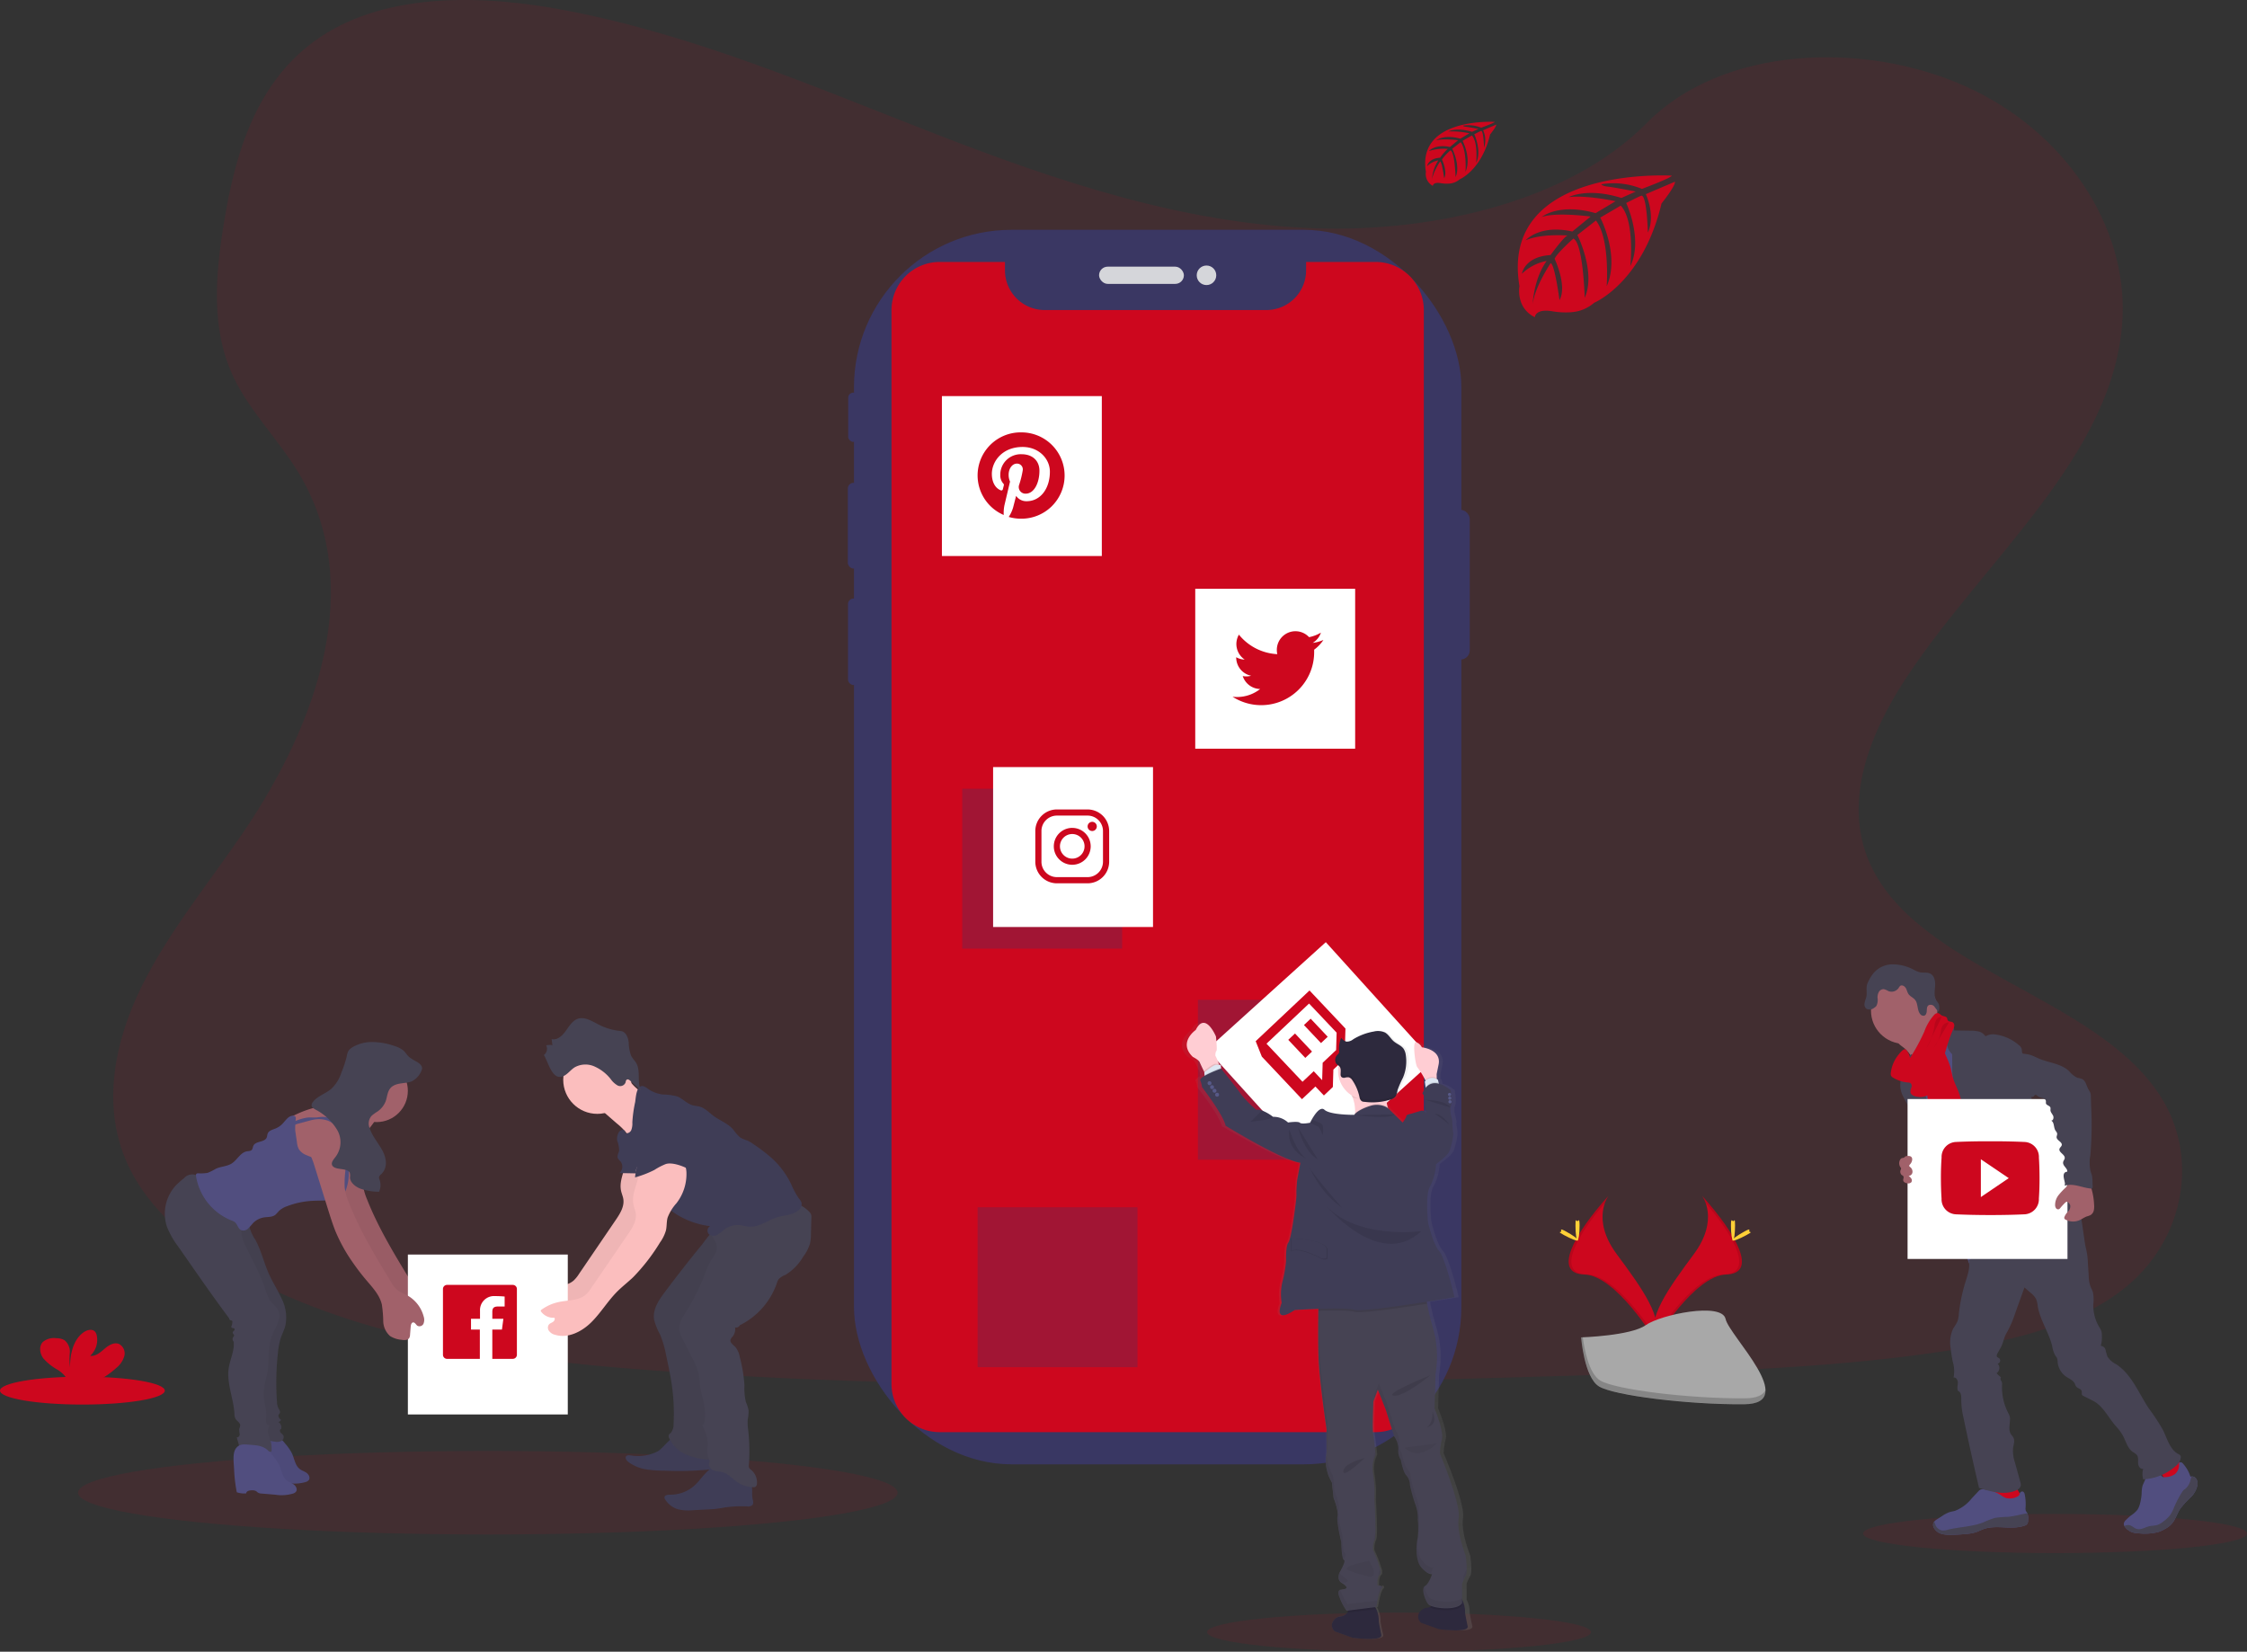 <svg xmlns="http://www.w3.org/2000/svg" xmlns:xlink="http://www.w3.org/1999/xlink" width="556.384" height="408.98" viewBox="0 0 556.384 408.98"><rect x="0" y="0" width="556.384" height="408.98" fill="#333333" stroke="none"/><defs><linearGradient id="linear-gradient" x1="0.501" y1="1" x2="0.501" gradientUnits="objectBoundingBox"><stop offset="0" stop-color="gray" stop-opacity="0.251"></stop><stop offset="0.54" stop-color="gray" stop-opacity="0.122"></stop><stop offset="1" stop-color="gray" stop-opacity="0.102"></stop></linearGradient></defs><g id="undraw_social_dashboard_k3pt" transform="translate(0 0.003)"><path id="Path_114" data-name="Path 114" d="M404.675,105.547c-32.841-1.142-64.12-11.742-93.987-23.342s-59.451-24.453-91.526-30.6c-20.6-3.953-44.177-4.511-60.791,6.536-15.984,10.656-21.15,29-23.926,46.035-2.091,12.823-3.319,26.311,2.405,38.311,3.978,8.332,11.032,15.335,15.913,23.342,16.984,27.767,4.978,62.009-13.422,89.121-8.626,12.716-18.648,24.864-25.311,38.393s-9.743,29.051-3.912,42.858c5.775,13.7,19.541,23.971,34.455,31.207,30.289,14.685,65.967,18.892,100.782,21.272,77.044,5.272,154.494,2.989,231.741.705,28.589-.847,57.3-1.7,85.422-6.125,15.619-2.456,31.74-6.353,43.076-15.73,14.4-11.94,17.963-32.161,8.317-47.131-16.177-25.113-60.892-31.354-72.213-58.3-6.221-14.832.167-31.36,9.215-45.116,19.4-29.518,51.926-55.407,53.636-89.146,1.177-23.17-14.457-46.375-38.631-57.34C540.581,59,505.441,60.446,486.758,79.47,467.5,99.016,433.675,106.552,404.675,105.547Z" transform="translate(-78.992 -49.02)" fill="#cd071e" opacity="0.1"></path><g id="Group_37" data-name="Group 37" transform="translate(209.931 56.903)" opacity="0.9"><rect id="Rectangle_16" data-name="Rectangle 16" width="4.496" height="37.053" rx="2.248" transform="translate(149.501 69.336)" fill="#3a3768"></rect><rect id="Rectangle_17" data-name="Rectangle 17" width="2.522" height="12.199" rx="1.261" transform="translate(0.091 40.311)" fill="#3a3768"></rect><rect id="Rectangle_18" data-name="Rectangle 18" width="2.842" height="21.231" rx="1.421" transform="translate(0 62.643)" fill="#3a3768"></rect><rect id="Rectangle_19" data-name="Rectangle 19" width="2.705" height="21.414" rx="1.352" transform="translate(0.046 91.303)" fill="#3a3768"></rect><rect id="Rectangle_20" data-name="Rectangle 20" width="150.404" height="305.675" rx="38.99" transform="translate(1.522)" fill="#3a3768"></rect><rect id="Rectangle_21" data-name="Rectangle 21" width="21.003" height="4.262" rx="2.131" transform="translate(62.212 9.124)" fill="#e6e8ec"></rect><circle id="Ellipse_1" data-name="Ellipse 1" cx="2.42" cy="2.42" r="2.42" transform="translate(86.391 8.84)" fill="#e6e8ec"></circle></g><ellipse id="Ellipse_2" data-name="Ellipse 2" cx="101.472" cy="10.342" rx="101.472" ry="10.342" transform="translate(19.318 359.269)" fill="#cd071e" opacity="0.1"></ellipse><ellipse id="Ellipse_3" data-name="Ellipse 3" cx="47.537" cy="4.846" rx="47.537" ry="4.846" transform="translate(298.88 399.285)" fill="#cd071e" opacity="0.1"></ellipse><ellipse id="Ellipse_4" data-name="Ellipse 4" cx="47.537" cy="4.846" rx="47.537" ry="4.846" transform="translate(461.31 374.867)" fill="#cd071e" opacity="0.1"></ellipse><path id="Path_115" data-name="Path 115" d="M606.651,176.84h-17.2v2.075a9.834,9.834,0,0,1-9.834,9.834H524.721a9.834,9.834,0,0,1-9.834-9.834V176.84H498.73a11.94,11.94,0,0,0-11.94,11.945V454.646a11.94,11.94,0,0,0,11.94,11.945H606.651A11.945,11.945,0,0,0,618.6,454.646V188.785a11.945,11.945,0,0,0-11.945-11.945Z" transform="translate(-266.045 -111.981)" fill="#cd071e"></path><path id="Path_116" data-name="Path 116" d="M830.506,134.676s-42.726-2.578-37.687,27.361c0,0-1.015,5.293,3.8,7.693,0,0,.076-2.217,4.379-1.466a19.5,19.5,0,0,0,4.643.223,9.641,9.641,0,0,0,5.678-2.339h0s12.006-4.963,16.679-24.59c0,0,3.456-4.283,3.319-5.384l-7.211,3.08s2.461,5.2.507,9.525c0,0-.233-9.337-1.619-9.134-.284.041-3.75,1.8-3.75,1.8s4.242,9.058,1.015,15.644c0,0,1.213-11.164-2.365-14.99l-5.074,2.963s4.953,9.357,1.6,16.994c0,0,.858-11.712-2.664-16.273l-4.6,3.588s4.653,9.22,1.817,15.553c0,0-.375-13.63-2.816-14.66,0,0-4.024,3.552-4.638,5,0,0,3.187,6.7,1.213,10.23,0,0-1.213-9.083-2.207-9.134,0,0-4.009,6.018-4.425,10.149,0,0,.173-6.135,3.451-10.717a12.073,12.073,0,0,0-6.135,3.177s.624-4.252,7.1-4.628c0,0,3.314-4.567,4.2-4.841,0,0-6.47-.543-10.392,1.2,0,0,3.451-4.014,11.58-2.187l4.536-3.709s-8.515-1.162-12.128.122c0,0,4.161-3.552,13.356-.964l4.942-2.953s-7.261-1.568-11.59-1.015c0,0,4.567-2.461,13.036.208l3.552-1.588s-5.323-1.045-6.881-1.213-1.639-.594-1.639-.594a18.445,18.445,0,0,1,10.062,1.147S830.633,135.148,830.506,134.676Z" transform="translate(-416.58 -91.185)" fill="#cd071e"></path><path id="Path_117" data-name="Path 117" d="M764.422,108.466s-19.283-1.162-17.03,12.366a3.3,3.3,0,0,0,1.715,3.476s.036-1.015,1.979-.665a8.886,8.886,0,0,0,2.1.1,4.374,4.374,0,0,0,2.568-1.055h0s5.425-2.243,7.535-11.113c0,0,1.563-1.933,1.522-2.431l-3.258,1.39a5.838,5.838,0,0,1,.233,4.3s-.1-4.217-.731-4.12c-.127,0-1.69.817-1.69.817s1.913,4.09.467,7.069c0,0,.548-5.044-1.066-6.774l-2.294,1.34s2.238,4.227.721,7.678c0,0,.391-5.293-1.2-7.353l-2.081,1.624s2.106,4.166.822,7.028c0,0-.167-6.16-1.269-6.627a12.541,12.541,0,0,0-2.1,2.263s1.436,3.045.543,4.623c0,0-.548-4.105-1.015-4.125,0,0-1.812,2.72-2,4.567a9.873,9.873,0,0,1,1.558-4.841,5.435,5.435,0,0,0-2.771,1.436s.279-1.923,3.217-2.091a12.668,12.668,0,0,1,1.9-2.192,11.9,11.9,0,0,0-4.694.543s1.558-1.812,5.232-1.015l2.03-1.675s-3.846-.507-5.48.056c0,0,1.883-1.6,6.033-.436l2.233-1.335a20.284,20.284,0,0,0-5.232-.452s2.06-1.111,5.886.091l1.6-.715s-2.4-.472-3.105-.548-.741-.269-.741-.269a8.3,8.3,0,0,1,4.511.507S764.478,108.679,764.422,108.466Z" transform="translate(-394.318 -78.29)" fill="#cd071e"></path><ellipse id="Ellipse_5" data-name="Ellipse 5" cx="20.404" cy="3.451" rx="20.404" ry="3.451" transform="translate(0 340.879)" fill="#cd071e"></ellipse><path id="Path_118" data-name="Path 118" d="M90.27,707.333a5.9,5.9,0,0,0,1.949-2.933,2.63,2.63,0,0,0-1.36-2.989c-1.248-.482-2.583.386-3.593,1.258s-2.172,1.872-3.5,1.685a5.313,5.313,0,0,0,1.629-4.978,2.029,2.029,0,0,0-.457-1.015c-.69-.741-1.949-.421-2.781.162-2.639,1.857-3.374,5.44-3.385,8.667a15.988,15.988,0,0,1-.051-3.552,3.66,3.66,0,0,0-1.34-3.156,4.059,4.059,0,0,0-2.03-.482,4.245,4.245,0,0,0-3.319.944c-1.015,1.076-.746,2.887.132,4.059a13.267,13.267,0,0,0,3.43,2.75,7.57,7.57,0,0,1,2.456,2.339,2.238,2.238,0,0,1,.183.416h7.434a20.684,20.684,0,0,0,4.6-3.177Z" transform="translate(-61.432 -368.651)" fill="#cd071e"></path><path id="Path_119" data-name="Path 119" d="M870.615,632.54s4.389,5.744-2.03,14.411-11.707,15.984-9.565,21.388c0,0,9.682-16.1,17.562-16.324S879.282,642.222,870.615,632.54Z" transform="translate(-449.154 -336.442)" fill="#cd071e"></path><path id="Path_120" data-name="Path 120" d="M870.858,632.54a7.23,7.23,0,0,1,.9,1.8c7.688,9.032,11.783,17.466,4.389,17.674-6.881.2-15.142,12.508-17.116,15.614a5.813,5.813,0,0,0,.233.71s9.682-16.1,17.562-16.324S879.525,642.222,870.858,632.54Z" transform="translate(-449.397 -336.442)" opacity="0.1"></path><path id="Path_121" data-name="Path 121" d="M897.435,645.743c0,2.03-.228,3.659-.507,3.659s-.507-1.639-.507-3.659.284-1.066.563-1.066S897.435,643.714,897.435,645.743Z" transform="translate(-467.814 -342.308)" fill="#ffd037"></path><path id="Path_122" data-name="Path 122" d="M900.576,650.373c-1.776.964-3.319,1.553-3.456,1.3s1.2-1.228,2.974-2.2,1.071-.259,1.208,0S902.352,649.4,900.576,650.373Z" transform="translate(-468.154 -344.543)" fill="#ffd037"></path><path id="Path_123" data-name="Path 123" d="M827.079,632.54s-4.389,5.744,2.03,14.411,11.707,15.984,9.57,21.388c0,0-9.682-16.1-17.562-16.324S818.412,642.222,827.079,632.54Z" transform="translate(-428.808 -336.442)" fill="#cd071e"></path><path id="Path_124" data-name="Path 124" d="M827.076,632.54a7.026,7.026,0,0,0-.9,1.8c-7.688,9.032-11.783,17.466-4.394,17.674,6.886.2,15.142,12.508,17.121,15.614a6.849,6.849,0,0,1-.233.71s-9.682-16.1-17.562-16.324S818.409,642.222,827.076,632.54Z" transform="translate(-428.804 -336.442)" opacity="0.1"></path><path id="Path_125" data-name="Path 125" d="M820.55,645.743c0,2.03.228,3.659.507,3.659s.507-1.639.507-3.659-.284-1.066-.563-1.066S820.55,643.714,820.55,645.743Z" transform="translate(-430.443 -342.308)" fill="#ffd037"></path><path id="Path_126" data-name="Path 126" d="M813.959,650.373c1.771.964,3.319,1.553,3.451,1.3s-1.193-1.228-2.969-2.2-1.076-.259-1.208,0S812.2,649.4,813.959,650.373Z" transform="translate(-426.669 -344.543)" fill="#ffd037"></path><path id="Path_127" data-name="Path 127" d="M823.31,695.17s12.275-.38,15.974-3.014,18.882-5.78,19.79-1.553,18.445,21.013,4.567,21.125-32.2-2.162-35.891-4.41S823.31,695.17,823.31,695.17Z" transform="translate(-431.802 -364.024)" fill="#a8a8a8"></path><path id="Path_128" data-name="Path 128" d="M863.92,716.681c-13.858.112-32.2-2.162-35.891-4.41-2.816-1.71-3.933-7.855-4.308-10.692h-.411s.776,9.9,4.471,12.148,22.033,4.521,35.891,4.41c4-.035,5.384-1.456,5.308-3.552C868.421,715.859,866.9,716.656,863.92,716.681Z" transform="translate(-431.803 -370.449)" opacity="0.2"></path><rect id="Rectangle_22" data-name="Rectangle 22" width="39.595" height="39.595" transform="translate(296.612 247.562)" fill="#3a3768" opacity="0.3"></rect><rect id="Rectangle_23" data-name="Rectangle 23" width="39.595" height="39.595" transform="translate(238.257 195.296)" fill="#3a3768" opacity="0.3"></rect><rect id="Rectangle_24" data-name="Rectangle 24" width="39.595" height="39.595" transform="translate(242.062 298.935)" fill="#3a3768" opacity="0.3"></rect><rect id="Rectangle_25" data-name="Rectangle 25" width="39.595" height="39.595" transform="translate(233.228 98.076)" fill="#fff"></rect><rect id="Rectangle_26" data-name="Rectangle 26" width="39.595" height="39.595" transform="matrix(0.742, -0.671, 0.671, 0.742, 298.906, 259.856)" fill="#fff"></rect><rect id="Rectangle_27" data-name="Rectangle 27" width="39.595" height="39.595" transform="translate(295.957 145.79)" fill="#fff"></rect><rect id="Rectangle_28" data-name="Rectangle 28" width="39.595" height="39.595" transform="translate(245.904 189.937)" fill="#fff"></rect><path id="Path_129" data-name="Path 129" d="M1022.63,776.339a15.434,15.434,0,0,0,6.9-.233c.34-.107.731-.34.685-.69a.812.812,0,0,0-.157-.335,21.518,21.518,0,0,1-2.1-3.973.325.325,0,0,0-.127-.178.309.309,0,0,0-.223,0c-1.015.264-1.9.924-2.913,1.2a4.163,4.163,0,0,1-1.583.122c-.457-.051-1.086-.431-1.5-.386C1021.874,773.376,1022.452,774.8,1022.63,776.339Z" transform="translate(-529.483 -404.597)" fill="#cd071e"></path><path id="Path_130" data-name="Path 130" d="M1107.087,766.346a11.792,11.792,0,0,0,3.994-3.75.613.613,0,0,0,.106-.32.66.66,0,0,0-.127-.315,13,13,0,0,0-3.243-3.5,9.578,9.578,0,0,0-1.812,1.669c-.381.4-1.436,1.061-1.446,1.659,0,.36.4.751.589,1.015.254.375.507.761.726,1.147A19.017,19.017,0,0,1,1107.087,766.346Z" transform="translate(-570.336 -398.466)" fill="#cd071e"></path><path id="Path_131" data-name="Path 131" d="M1018.577,783.365a1.522,1.522,0,0,1-.274,1.015,1.355,1.355,0,0,1-.584.34c-3.227,1.152-6.942-.289-10.149.852-.665.233-1.289.568-1.954.792a10.58,10.58,0,0,1-2.42.431c-1.142.112-2.284.178-3.425.208a8.286,8.286,0,0,1-2.578-.223,3.121,3.121,0,0,1-1.979-1.568,1.522,1.522,0,0,1-.1-1.116,1.26,1.26,0,0,1,.208-.36,3.086,3.086,0,0,1,.761-.614l1.187-.766a7.934,7.934,0,0,1,1.8-.954c.467-.152.969-.218,1.441-.355a9.956,9.956,0,0,0,4.12-3.08l1.614-1.72a1.578,1.578,0,0,1,.558-.446,1.522,1.522,0,0,1,.69-.071,9.322,9.322,0,0,1,4.4,1.482,6.36,6.36,0,0,0,1.086.639,3.877,3.877,0,0,0,3.045-.381c.416-.218.325-.355.507-.746s.6-.644.964-.284a1.058,1.058,0,0,1,.228.436,12.106,12.106,0,0,1,.218,3.588,1.594,1.594,0,0,0,.071.558,3.4,3.4,0,0,0,.315.507.8.8,0,0,1,.066.132,3.52,3.52,0,0,1,.183,1.705Z" transform="translate(-516.397 -406.965)" fill="#514e7f"></path><path id="Path_132" data-name="Path 132" d="M1018.577,789.14a1.522,1.522,0,0,1-.274,1.015,1.355,1.355,0,0,1-.584.34c-3.227,1.152-6.942-.289-10.149.852-.665.234-1.289.568-1.954.792a10.587,10.587,0,0,1-2.42.431c-1.142.112-2.284.178-3.425.208a8.284,8.284,0,0,1-2.578-.223,3.121,3.121,0,0,1-1.979-1.568,1.522,1.522,0,0,1-.1-1.116,1.26,1.26,0,0,1,.208-.36c.193.4.33.913.446,1.1a2.253,2.253,0,0,0,1.522,1.091,3.863,3.863,0,0,0,1.375-.178c2.923-.726,6.028-.736,8.829-1.832a21.1,21.1,0,0,1,2.892-1.111,23,23,0,0,1,3.126-.254c1.649-.132,3.243-.629,4.871-.888a3.523,3.523,0,0,1,.188,1.7Z" transform="translate(-516.397 -412.74)" fill="#464353"></path><path id="Path_133" data-name="Path 133" d="M1106.357,768.163a5.858,5.858,0,0,1-1.781,3.172,20.343,20.343,0,0,0-2.486,2.725c-.842,1.279-1.213,2.857-2.3,3.938a6.224,6.224,0,0,1-1.38,1.015,9.54,9.54,0,0,1-1.791.822,13.71,13.71,0,0,1-5.074.279,4.514,4.514,0,0,1-1.6-.315,4.642,4.642,0,0,1-.68-.411,3.224,3.224,0,0,1-1.015-1.051,1.054,1.054,0,0,1-.1-.756,1.723,1.723,0,0,1,.507-.741,11.466,11.466,0,0,1,1.223-1.1,7.259,7.259,0,0,0,1.593-1.4,4.567,4.567,0,0,0,.614-1.4,12.543,12.543,0,0,0,.447-2.664,8.376,8.376,0,0,1,.188-1.781c.259-.913.939-1.74.857-2.689a.691.691,0,0,1,.035-.406.636.636,0,0,1,.32-.2,5.788,5.788,0,0,1,1.664-.38,1.918,1.918,0,0,1,1.522.6c.238.284.391.68.741.807a1.229,1.229,0,0,0,.507,0,4.317,4.317,0,0,0,2.416-.746,3.044,3.044,0,0,0,1.015-2.218c0-.315-.142-.645.34-.71.37-.051.66.335.847.589a8.278,8.278,0,0,1,1.629,2.969.823.823,0,0,1,.31-.061,1.324,1.324,0,0,1,1.106.568A2.191,2.191,0,0,1,1106.357,768.163Z" transform="translate(-562.238 -400.481)" fill="#514e7f"></path><path id="Path_134" data-name="Path 134" d="M1106.48,771.59a5.857,5.857,0,0,1-1.781,3.171,20.333,20.333,0,0,0-2.486,2.725c-.842,1.279-1.213,2.857-2.3,3.938a6.226,6.226,0,0,1-1.38,1.015,9.553,9.553,0,0,1-1.791.822,13.713,13.713,0,0,1-5.074.279,4.51,4.51,0,0,1-1.6-.315,4.655,4.655,0,0,1-.68-.411,3.228,3.228,0,0,1-1.015-1.05,2.471,2.471,0,0,1,1.045-.249c.756.041,1.3.751,2.03.969,1.015.31,2.03-.416,3.09-.665.68-.157,1.4-.112,2.065-.33a5.1,5.1,0,0,0,1.522-.924,7.73,7.73,0,0,0,1.629-1.573,10.032,10.032,0,0,0,.959-1.908,27.272,27.272,0,0,1,1.933-3.7,2.459,2.459,0,0,1,.4-.508c.157-.147.355-.254.507-.386a4.036,4.036,0,0,0,1.228-2.238,3.761,3.761,0,0,1,.274-.746,1.324,1.324,0,0,1,1.106.568A2.192,2.192,0,0,1,1106.48,771.59Z" transform="translate(-562.361 -403.908)" fill="#464353"></path><path id="Path_135" data-name="Path 135" d="M979.078,551.636a7.367,7.367,0,0,1,2.07,2.42c.507.954,3.293,8.363,3.131,9.423.913-.924,4.537-1.076,5.445-1.994.386-.386,2.471-2.314,2.781-2.76s2.634-1.406,2.887-1.862c.949-1.7-6.729-8.119-5.749-9.824a.416.416,0,0,0,.081-.264.405.405,0,0,0-.127-.2,12.217,12.217,0,0,0-2.223-1.522,3.552,3.552,0,0,1-1.695-2.03,7.289,7.289,0,0,0-1.964,1.329q-2.106,1.8-4.151,3.694c-.538.507-1.563,1.152-1.812,1.857S978.566,551.22,979.078,551.636Z" transform="translate(-507.858 -292.348)" fill="#a1616a"></path><path id="Path_136" data-name="Path 136" d="M995.492,554.61A22.239,22.239,0,0,0,992.2,557.3a6.58,6.58,0,0,0-2.1,3.354c-.1.507-.081,1.045-.162,1.568-.34,2.273-2.314,3.943-3.182,6.089a10.41,10.41,0,0,0-.558,2.03,23.923,23.923,0,0,0-.4,3.988c0,1.3,1.248,2.192,1.715,3.4a20.652,20.652,0,0,1,.827,3.689,44.95,44.95,0,0,0,2.075,6.85c1.715,4.734,7.272,17.826,8.987,22.566,5.252-1.319,19.237-4.349,23.885-7.1,1.553-.924-10.758-11.356-9.1-12.077a.838.838,0,0,0,.462-.35.8.8,0,0,0,0-.507c-1.654-7.251-6.845-13.193-9.195-20.3-.817-2.451-2.284-4.542-3.4-6.876-1.015-2.111-1.548-4.44-2.75-6.444a4.307,4.307,0,0,0-.878-1.1,5.383,5.383,0,0,0-.974-.584C996.8,555.143,996.162,554.945,995.492,554.61Z" transform="translate(-511.844 -298.057)" fill="#514e7f"></path><circle id="Ellipse_6" data-name="Ellipse 6" cx="8.22" cy="8.22" r="8.22" transform="translate(463.279 242.021)" fill="#a1616a"></circle><path id="Path_137" data-name="Path 137" d="M997.43,549.073a2.756,2.756,0,0,1,3.09-.441,1.522,1.522,0,0,1,.918,1.482l4.06.061a8.491,8.491,0,0,1,1.933.178,2.812,2.812,0,0,1,1.614,1.015c.051.066.107.142.188.157a.325.325,0,0,0,.188-.066,3.576,3.576,0,0,1,2.03-.365,10.971,10.971,0,0,1,5.967,2.623,1.933,1.933,0,0,1,.711.868c.142.462,0,1.055.335,1.37,0,3.831,1.314,7.4,2.192,11.128a4.932,4.932,0,0,0,1.233,1.771,7.107,7.107,0,0,1,1.319,1.969c.741,1.933-.284,4.2.441,6.145a9.9,9.9,0,0,0,1.4,2.207,5.689,5.689,0,0,1,1.192,2.852c.031.467-.03.934,0,1.406a8.572,8.572,0,0,0,.335,1.847c.294,1.121.609,2.243.934,3.359.507,1.806,1.218,3.76,2.837,4.724-3.912.665-8.033,1.309-11.762-.046a6.084,6.084,0,0,1-1.466-.736,8.447,8.447,0,0,1-2.573-4.151,19.507,19.507,0,0,1-1.441-5.359,6.13,6.13,0,0,0-.244-1.751,4.893,4.893,0,0,0-2.309-2.177,11.108,11.108,0,0,1-2.776-2.162,4.313,4.313,0,0,1-1.127-3.248c.071-.573.294-1.126.32-1.7a1.365,1.365,0,0,0-.792-1.406c-2.847-.863-4.207-4.232-4.841-7.14a22.774,22.774,0,0,1-.365-4.567l-.036-2.938a3.9,3.9,0,0,1-1.279-2.811,3.157,3.157,0,0,0,0-.929,2.6,2.6,0,0,0-.65-1.015,8.575,8.575,0,0,1-1.578-2.151Z" transform="translate(-517.568 -294.97)" fill="#464353"></path><path id="Path_138" data-name="Path 138" d="M979.615,565.92a21.742,21.742,0,0,1-.091,2.76c-.081.345-.218.675-.32,1.015a5.988,5.988,0,0,0,.381,3.867,21.48,21.48,0,0,0,1.974,3.425,5.22,5.22,0,0,1,.634,1.182,6.125,6.125,0,0,1,.244,1.355,41.273,41.273,0,0,0,.969,5.45,10.707,10.707,0,0,0,1.918,4.379,1.329,1.329,0,0,0,.792.538,1.431,1.431,0,0,0,.675-.142l2.1-.8a1.467,1.467,0,0,0,.507-.264,1.273,1.273,0,0,0,.294-.822,12.081,12.081,0,0,0-.924-4.978c-1.7-4.841-3.968-9.5-5.074-14.513-.31-1.4-.472-3.552-1.492-4.643-.421-.457-.279-.264-.781,0a6.354,6.354,0,0,0-.736.391,2.41,2.41,0,0,0-1.071,1.8Z" transform="translate(-508.511 -302.415)" fill="#464353"></path><path id="Path_139" data-name="Path 139" d="M1059.24,627.68" transform="translate(-548.013 -334.048)" fill="#464353"></path><path id="Path_140" data-name="Path 140" d="M992.157,572.584q.837,4.43,1.71,8.865l8.16-2.141a5.717,5.717,0,0,0-.705-2.441c-.746-1.867-.761-3.943-1.365-5.861-.457-1.461-1.248-2.806-1.675-4.278-.249-.853-.37-1.746-.614-2.6a19.874,19.874,0,0,0-.959-2.481,15.809,15.809,0,0,0-1.781-3.3,5.2,5.2,0,0,0-2.75,1.781,3.786,3.786,0,0,0-.508,1.756c-.142,1.837.508,3.679.3,5.5A16.242,16.242,0,0,0,992.157,572.584Z" transform="translate(-514.72 -299.894)" fill="#cd071e"></path><path id="Path_141" data-name="Path 141" d="M1007.968,646.932c.457,1.746-.208,3.552-.746,5.287a41.059,41.059,0,0,0-1.664,7.962,6.6,6.6,0,0,1-.411,2.03,18.944,18.944,0,0,1-.99,1.624,8.137,8.137,0,0,0-.624,4.887c.117,1.1.294,2.187.507,3.268a8.235,8.235,0,0,1,.213,3.978c.644-.142,1.086.69,1.061,1.355s-.259,1.375.056,1.959c.8.289.812,1.39.786,2.238a18.859,18.859,0,0,0,.553,4.384q1.817,8.723,3.856,17.4c2.938.913,6.368,1.862,9.169.6a1.8,1.8,0,0,0,1.162-1.167,2.1,2.1,0,0,0-.112-.9l-1.33-4.831a8.9,8.9,0,0,1-.477-3.552c.132-.9.507-1.862.081-2.649a7.653,7.653,0,0,0-.558-.741c-.7-1.015-.335-2.38-.274-3.618a2.832,2.832,0,0,0-.061-.827,4.35,4.35,0,0,0-.391-.908,13.867,13.867,0,0,1-1.522-6.9,1.7,1.7,0,0,0-.122-.9,2.07,2.07,0,0,1-.223-.365.979.979,0,0,1,.071-.665,5.771,5.771,0,0,1-1.071-1.015,1.522,1.522,0,0,0,.254-2.344.781.781,0,0,0,.376-1.345c-.173-.122-.4-.172-.507-.345-.188-.254-.036-.614.117-.888l.812-1.466c.6-1.086.741-2.431,1.39-3.491a26.2,26.2,0,0,0,2.141-4.887l2.314-6.444,1.573,1.365a4.928,4.928,0,0,1,1.294,1.477,6.233,6.233,0,0,1,.416,1.766c.578,3.5,2.786,6.536,3.6,9.991a6.73,6.73,0,0,0,.741,2.233,4.819,4.819,0,0,1,.426.639,3.37,3.37,0,0,1,.178,1.061,4.942,4.942,0,0,0,2.086,3.552c.771.507,1.751.9,2.156,1.741a3.439,3.439,0,0,0,.355.741c.375.452,1.188.507,1.35,1.071.086.32-.081.7.1.974a.887.887,0,0,0,.381.284l2.268,1.137c2.537,1.264,3.816,4.161,5.688,6.287a13.061,13.061,0,0,1,1.7,2.253c.807,1.441,1.182,3.253,2.537,4.181a3.94,3.94,0,0,1,.984.731c.431.563.274,1.355.31,2.065s.583,1.553,1.258,1.34a4.894,4.894,0,0,0,0,2.623,13.224,13.224,0,0,0,8.017-3.248,3.164,3.164,0,0,0,1.3-2.187.851.851,0,0,0-.1-.436,1.187,1.187,0,0,0-.507-.386c-2.116-1.147-2.755-3.806-3.816-5.967a49.972,49.972,0,0,0-3.491-5.318c-2.537-3.806-4.232-8.408-8.043-10.925a5.447,5.447,0,0,1-2.228-1.959,15.628,15.628,0,0,1-.447-1.624,1.365,1.365,0,0,0-1.193-1.015,7.241,7.241,0,0,0,.274-2.537,3.153,3.153,0,0,0-.127-1.091,5.157,5.157,0,0,0-.558-1.076,10.429,10.429,0,0,1-1.436-5.582,8.987,8.987,0,0,0-.1-3c-.152-.507-.416-.929-.6-1.4a8.736,8.736,0,0,1-.436-2.613l-.208-3.344a16.011,16.011,0,0,0-.431-3.3c-.705-2.593-1.38-13.457-3.77-14.68s-6.47,7.135-9.134,7.3a12.175,12.175,0,0,0-3.491.67,16.92,16.92,0,0,0-4.734,3.141l-4.932,4.141a17.969,17.969,0,0,1-3.06,2.207Z" transform="translate(-520.525 -334.87)" fill="#464353"></path><path id="Path_142" data-name="Path 142" d="M963.677,521.914a6.2,6.2,0,0,1,4.785-2.334,11.163,11.163,0,0,1,5.288,1.329,6.815,6.815,0,0,0,1.522.634c.873.178,1.837-.061,2.623.355,1.045.553,1.243,1.964,1.152,3.141s-.31,2.466.315,3.476a9.632,9.632,0,0,1,.6.9,3.014,3.014,0,0,1-.056,1.933,15.5,15.5,0,0,1-1.015-1.274,1.181,1.181,0,0,0-1.436-.375c-.447.3-.447.852-.467,1.345s-.152,1.086-.619,1.248a1.015,1.015,0,0,1-1.015-.406c-.8-.974-.477-2.537-1.263-3.511-.452-.558-1.2-.827-1.614-1.411-.325-.457-.406-1.05-.69-1.522s-.949-.858-1.4-.507a1.9,1.9,0,0,0-.37.507,2.136,2.136,0,0,1-2.537.761,4.449,4.449,0,0,0-1.1-.472,1.355,1.355,0,0,0-1.253.68,2.7,2.7,0,0,0-.33,1.451,3.374,3.374,0,0,1-.274,1.994,2.061,2.061,0,0,1-.589.507,1.742,1.742,0,0,1-1.928.2,1.451,1.451,0,0,1-.431-1.35,11.091,11.091,0,0,1,.411-1.426c.3-1.076-.091-2.289.244-3.3A10.4,10.4,0,0,1,963.677,521.914Z" transform="translate(-499.896 -280.802)" fill="#464353"></path><path id="Path_143" data-name="Path 143" d="M974.394,558.15a1.269,1.269,0,0,0,.076.756,1.228,1.228,0,0,0,.411.4,8.515,8.515,0,0,0,3.877,1.253,1.168,1.168,0,0,1,.507.137.959.959,0,0,1,.228,1.081,2.877,2.877,0,0,0-.244,1.147c.1.726.959,1.055,1.69,1.147a3.918,3.918,0,0,0,2.938-.568,4.532,4.532,0,0,0,1.213-1.822c1.994-4.567,2.695-9.641,4.714-14.208a2.887,2.887,0,0,0,.3-.949.944.944,0,0,0-.376-.878c-.375-.233-.959-.1-1.213-.462-.127-.188-.112-.436-.223-.629-.233-.416-.842-.365-1.264-.589-.325-.178-.553-.507-.913-.6a1.167,1.167,0,0,0-.954.411,12.261,12.261,0,0,0-2.466,4.156,49.36,49.36,0,0,1-3.552,6.551,3.787,3.787,0,0,0-1.106-2.167c-.619-.127-1.421.964-1.756,1.375a8.706,8.706,0,0,0-1.893,4.465Z" transform="translate(-506.208 -292.514)" fill="#cd071e"></path><rect id="Rectangle_29" data-name="Rectangle 29" width="39.595" height="39.595" transform="translate(472.337 272.132)" fill="#fff"></rect><path id="Path_144" data-name="Path 144" d="M1057.339,626.348a15.992,15.992,0,0,0-1.877,1.969,3.922,3.922,0,0,0-.863,2.537,1.3,1.3,0,0,0,.244.741.634.634,0,0,0,.705.218,1.018,1.018,0,0,0,.345-.31,16.237,16.237,0,0,1,1.167-1.269c.152-.147.345-.3.548-.249a.577.577,0,0,1,.239.157,1.614,1.614,0,0,1,.507.766,1.817,1.817,0,0,1-.538,1.477,3.827,3.827,0,0,0-.908,1.345.573.573,0,0,0,0,.431.7.7,0,0,0,.269.233,3.917,3.917,0,0,0,3.283.213c.705-.279,1.314-.766,2.03-1.015a4.881,4.881,0,0,0,.9-.335,1.848,1.848,0,0,0,.8-1.187,5.075,5.075,0,0,0,.056-1.466,16.746,16.746,0,0,0-1.223-5.531.659.659,0,0,0-.2-.294.7.7,0,0,0-.335-.1c-.888-.091-2.349-.548-3.207-.218a2.194,2.194,0,0,0-.756.675C1058.324,625.318,1057.339,626.115,1057.339,626.348Z" transform="translate(-545.727 -332.407)" fill="#a1616a"></path><path id="Path_145" data-name="Path 145" d="M1047.3,595.194c0-.852-1.055-2.9.614-3.045,0-.9-1.284-1.472-1.05-2.425.081-.325.34-.584.381-.908.106-.929-1.568-1.431-1.294-2.324.1-.34.472-.548.553-.893.188-.8-1.248-1.162-1.274-1.984,0-.279.152-.543.142-.817,0-.35-.3-.614-.472-.913-.431-.776-.223-1.979-1.015-2.375.507.041.705-.736.482-1.213s-.66-.888-.66-1.416a2.255,2.255,0,0,0,0-.583c-.147-.507-.979-.543-1.116-1.051a5.41,5.41,0,0,1,0-.573c-.051-.4-.457-.639-.837-.756a3.328,3.328,0,0,1-1.116-.4c-.244-.188-.507-.507-.786-.33-.1.056-.147.167-.223.254-.309.36-.9.2-1.3-.066a5.374,5.374,0,0,1-1.989-3.583c-.254-1.38-.239-2.806-.543-4.176a9.591,9.591,0,0,0-.37-1.248,6.469,6.469,0,0,1-.589-1.248c-.061-.8,1.593-.254,2.223-.173a9.875,9.875,0,0,1,1.806.34,19.091,19.091,0,0,1,1.842.807c2.537,1.111,5.541,1.248,7.561,3.111a6.281,6.281,0,0,0,2.08,1.69,10.651,10.651,0,0,1,1.167.3c.959.452,1.106,1.72,1.629,2.639a5.635,5.635,0,0,1,.431.761,3,3,0,0,1,.137.974l.071,2.41a89,89,0,0,1-.193,12.1,9.986,9.986,0,0,0,.046,3.958c.1.345.249.675.335,1.015a6.9,6.9,0,0,1,.132,1.253l.056,1.558a.376.376,0,0,1-.5.462c-2.177-.193-4.369-1.421-6.424-.68" transform="translate(-535.993 -302.039)" fill="#464353"></path><path id="Path_146" data-name="Path 146" d="M979.093,613.664a.67.67,0,0,0-.244.2,1.73,1.73,0,0,0,0,2.06.7.7,0,0,1,.122.2.6.6,0,0,1-.061.345,1.142,1.142,0,0,0,.157,1.279c.157.132.37.2.472.37.178.294-.071.67-.031,1.015.051.452.584.675,1.015.731a1.081,1.081,0,0,0,.99-.264.822.822,0,0,0,0-.9,2.407,2.407,0,0,0-.67-.67,1.015,1.015,0,0,0,.959-.929,1.441,1.441,0,0,0-.578-1.263c-.091-.076-.2-.152-.228-.274s.1-.289.208-.406c.507-.507.9-1.751-.056-2.03a2.349,2.349,0,0,0-1.015.046c-.244.076-.244.223-.431.325S979.307,613.557,979.093,613.664Z" transform="translate(-508.248 -326.867)" fill="#a1616a"></path><path id="Path_147" data-name="Path 147" d="M995.566,545.14a1.675,1.675,0,0,0-1.289.65,3.71,3.71,0,0,0-.538,1.725,15.127,15.127,0,0,1-2.03,5.511" transform="translate(-514.75 -293.392)" opacity="0.1"></path><path id="Path_148" data-name="Path 148" d="M999.121,547.88a1.969,1.969,0,0,0-1.685,1.015,5.634,5.634,0,0,0-.426,1.72,9.347,9.347,0,0,1-1.69,3.608" transform="translate(-516.528 -294.742)" opacity="0.1"></path><path id="Path_149" data-name="Path 149" d="M334.008,606.391c.294,3.207-2.126,6.313-1.421,9.448.152.67.441,1.3.548,1.979.289,1.862-.822,3.628-1.883,5.186l-9.1,13.366a8.663,8.663,0,0,1-1.3,1.609c-1.746,1.522-4.354,1.385-6.642,1.847a11.393,11.393,0,0,0-4.445,1.969.289.289,0,0,0-.061.4,3.831,3.831,0,0,0,3.309,1.553c.238.315,0,.776-.33,1.015-.507.34-1.162.426-1.258,1.258a1.36,1.36,0,0,0,.167.832,2.573,2.573,0,0,0,1.593,1.106c3.151.964,6.561-.726,8.916-3.045s4.059-5.211,6.373-7.561c1.284-1.294,2.74-2.41,4.06-3.669a46.7,46.7,0,0,0,6.663-8.626,9.573,9.573,0,0,0,1.441-2.933c.244-1.045.132-2.146.416-3.182a11.484,11.484,0,0,1,2.182-3.552,11.791,11.791,0,0,0,2.481-7.688,7.36,7.36,0,0,0-4.5-6.379,4.024,4.024,0,0,0-2.537-.157,6.125,6.125,0,0,0-2.568,2.03l-1.725,2a4.606,4.606,0,0,0-1.015,1.522,1.6,1.6,0,0,0,.355,1.7" transform="translate(-178.788 -320.923)" fill="#fbbebe"></path><path id="Path_150" data-name="Path 150" d="M334.008,606.391c.294,3.207-2.126,6.313-1.421,9.448.152.67.441,1.3.548,1.979.289,1.862-.822,3.628-1.883,5.186l-9.1,13.366a8.663,8.663,0,0,1-1.3,1.609c-1.746,1.522-4.354,1.385-6.642,1.847a11.393,11.393,0,0,0-4.445,1.969.289.289,0,0,0-.061.4,3.831,3.831,0,0,0,3.309,1.553c.238.315,0,.776-.33,1.015-.507.34-1.162.426-1.258,1.258a1.36,1.36,0,0,0,.167.832,2.573,2.573,0,0,0,1.593,1.106c3.151.964,6.561-.726,8.916-3.045s4.059-5.211,6.373-7.561c1.284-1.294,2.74-2.41,4.06-3.669a46.7,46.7,0,0,0,6.663-8.626,9.573,9.573,0,0,0,1.441-2.933c.244-1.045.132-2.146.416-3.182a11.484,11.484,0,0,1,2.182-3.552,11.791,11.791,0,0,0,2.481-7.688,7.36,7.36,0,0,0-4.5-6.379,4.024,4.024,0,0,0-2.537-.157,6.125,6.125,0,0,0-2.568,2.03l-1.725,2a4.606,4.606,0,0,0-1.015,1.522,1.6,1.6,0,0,0,.355,1.7" transform="translate(-178.788 -320.923)" opacity="0.05"></path><path id="Path_151" data-name="Path 151" d="M216.353,618.546c.507,1.6,1.015,3.207,1.629,4.77a40.366,40.366,0,0,0,4.217,7.693,55.429,55.429,0,0,0,3.486,4.567c1.553,1.832,3.288,3.674,3.836,6.013a30.454,30.454,0,0,1,.345,4.146,5.062,5.062,0,0,0,1.7,3.674,6.318,6.318,0,0,0,2.8.924c.7.112,1.578.147,1.943-.462a1.731,1.731,0,0,0,.193-.8l.173-2.03c.036-.436.188-1.015.624-1.015s.66.563,1.015.822a1.1,1.1,0,0,0,1.522-.507,2.537,2.537,0,0,0,.041-1.776,8.433,8.433,0,0,0-4.328-5.364,13.012,13.012,0,0,1-2.111-1.1,7.18,7.18,0,0,1-1.659-2.091c-3.836-6.318-7.693-12.686-10.4-19.541a14.457,14.457,0,0,1-1.071-3.851,24.866,24.866,0,0,1,.167-4.059,23.236,23.236,0,0,0-.67-7.246,5.7,5.7,0,0,0-.7-1.761,3.94,3.94,0,0,0-5.389-.776,5.552,5.552,0,0,0-2.141,3.917c-.122,1.365.67,2.791,1.071,4.06Q214.511,612.645,216.353,618.546Z" transform="translate(-130.479 -319.454)" fill="#a1616a"></path><path id="Path_152" data-name="Path 152" d="M216.353,618.546c.507,1.6,1.015,3.207,1.629,4.77a40.366,40.366,0,0,0,4.217,7.693,55.429,55.429,0,0,0,3.486,4.567c1.553,1.832,3.288,3.674,3.836,6.013a30.454,30.454,0,0,1,.345,4.146,5.062,5.062,0,0,0,1.7,3.674,6.318,6.318,0,0,0,2.8.924c.7.112,1.578.147,1.943-.462a1.731,1.731,0,0,0,.193-.8l.173-2.03c.036-.436.188-1.015.624-1.015s.66.563,1.015.822a1.1,1.1,0,0,0,1.522-.507,2.537,2.537,0,0,0,.041-1.776,8.433,8.433,0,0,0-4.328-5.364,13.012,13.012,0,0,1-2.111-1.1,7.18,7.18,0,0,1-1.659-2.091c-3.836-6.318-7.693-12.686-10.4-19.541a14.457,14.457,0,0,1-1.071-3.851,24.866,24.866,0,0,1,.167-4.059,23.236,23.236,0,0,0-.67-7.246,5.7,5.7,0,0,0-.7-1.761,3.94,3.94,0,0,0-5.389-.776,5.552,5.552,0,0,0-2.141,3.917c-.122,1.365.67,2.791,1.071,4.06Q214.511,612.645,216.353,618.546Z" transform="translate(-130.479 -319.454)" opacity="0.05"></path><path id="Path_153" data-name="Path 153" d="M365.024,753.6a10.632,10.632,0,0,1-6.779,1.015c-.37-.046-.812-.076-1.05.213-.345.416.061,1.015.482,1.37a10.088,10.088,0,0,0,4.658,1.913,31.788,31.788,0,0,0,4.567.3,77.232,77.232,0,0,0,12.447-.462,1.649,1.649,0,0,0,.68-.2,1.289,1.289,0,0,0,.507-.782,3.11,3.11,0,0,0-1.086-2.963,9.132,9.132,0,0,0-2.9-1.558l-3.613-1.406c-.847-.33-2.212-1.208-3.131-1.137C368.1,750.018,366.46,752.753,365.024,753.6Z" transform="translate(-202.147 -394.25)" fill="#3f3d56"></path><path id="Path_154" data-name="Path 154" d="M383.434,769.194a8.875,8.875,0,0,1-6.064,2.263c-.568,0-1.36.107-1.36.675a.893.893,0,0,0,.162.472,5.582,5.582,0,0,0,3.136,2.456,11.165,11.165,0,0,0,3.785.238l3.7-.193c.7-.036,1.406-.071,2.1-.157s1.451-.228,2.177-.34a29.023,29.023,0,0,1,5.394-.254A1.568,1.568,0,0,0,397.8,774c.33-.416.137-1.015.03-1.522-.223-1.071,0-2.2-.208-3.278a5.763,5.763,0,0,0-3.78-4.024c-1.664-.634-4.618-1.36-6.2-.3C385.951,765.992,384.931,767.839,383.434,769.194Z" transform="translate(-211.479 -401.36)" fill="#3f3d56"></path><path id="Path_155" data-name="Path 155" d="M373.559,659.53c-1.522,2-3.045,4.318-2.689,6.795a15.324,15.324,0,0,0,1.5,3.75,26.43,26.43,0,0,1,1.522,5.267c.563,2.623,1.126,5.252,1.477,7.911a49.408,49.408,0,0,1,.33,9.083,3.064,3.064,0,0,1-.634,2.03c-.2.2-.467.371-.553.644a1.091,1.091,0,0,0,.117.761,8.428,8.428,0,0,0,4.516,4.156,17.3,17.3,0,0,0,6.14,1.147,1.725,1.725,0,0,0,.822-.107,1.584,1.584,0,0,0,.634-.726c1.522-2.892.675-6.384.7-9.641,0-2.725.66-5.424.543-8.149-.1-2.182-.68-4.313-.893-6.49a38.411,38.411,0,0,1,.959-10.682c.507-2.7,1.015-5.4,1.649-8.078a15.407,15.407,0,0,1,1.746-4.689c.71-1.121,1.675-2.06,2.486-3.116a14.142,14.142,0,0,0,2.781-10.337c-.051-.365-5.227,1.309-5.673,1.522a17.591,17.591,0,0,0-5.074,3.253,42,42,0,0,0-3.187,3.938q-2.223,2.7-4.374,5.44Q375.944,656.348,373.559,659.53Z" transform="translate(-208.921 -339.628)" fill="#464353"></path><path id="Path_156" data-name="Path 156" d="M373.559,659.53c-1.522,2-3.045,4.318-2.689,6.795a15.324,15.324,0,0,0,1.5,3.75,26.43,26.43,0,0,1,1.522,5.267c.563,2.623,1.126,5.252,1.477,7.911a49.408,49.408,0,0,1,.33,9.083,3.064,3.064,0,0,1-.634,2.03c-.2.2-.467.371-.553.644a1.091,1.091,0,0,0,.117.761,8.428,8.428,0,0,0,4.516,4.156,17.3,17.3,0,0,0,6.14,1.147,1.725,1.725,0,0,0,.822-.107,1.584,1.584,0,0,0,.634-.726c1.522-2.892.675-6.384.7-9.641,0-2.725.66-5.424.543-8.149-.1-2.182-.68-4.313-.893-6.49a38.411,38.411,0,0,1,.959-10.682c.507-2.7,1.015-5.4,1.649-8.078a15.407,15.407,0,0,1,1.746-4.689c.71-1.121,1.675-2.06,2.486-3.116a14.142,14.142,0,0,0,2.781-10.337c-.051-.365-5.227,1.309-5.673,1.522a17.591,17.591,0,0,0-5.074,3.253,42,42,0,0,0-3.187,3.938q-2.223,2.7-4.374,5.44Q375.944,656.348,373.559,659.53Z" transform="translate(-208.921 -339.628)" opacity="0.05"></path><path id="Path_157" data-name="Path 157" d="M390.662,641.57c.325,1.553,1.832,2.74,1.872,4.328.036,1.269-.868,2.334-1.522,3.425a22.975,22.975,0,0,0-1.553,3.522,53.7,53.7,0,0,1-4.567,9.068c-.868,1.38-1.842,2.877-1.639,4.5a6.639,6.639,0,0,0,.787,2.147l2.608,5.181a14.87,14.87,0,0,1,1.329,3.273c.228.984.249,2.03.381,3,.411,3.177,1.9,6.373,1.015,9.453-.076.264-.355.583-.563.4a9.871,9.871,0,0,1,1.487,5.074,7.063,7.063,0,0,0,.03,2.847,3.107,3.107,0,0,1,.4,1.086c0,.259-.122.507-.147.766a1.7,1.7,0,0,0,1.3,1.578c.7.233,1.461.218,2.167.426,1.36.406,2.324,1.573,3.491,2.385a7.333,7.333,0,0,0,4,1.3,1.016,1.016,0,0,0,.589-.117.964.964,0,0,0,.33-.715,3.978,3.978,0,0,0-1.436-3.456,1.6,1.6,0,0,1-.507-.558,1.355,1.355,0,0,1-.051-.624,46.285,46.285,0,0,0-.152-8.55,13.191,13.191,0,0,1-.132-2.72,11.124,11.124,0,0,0,.218-2.268,11.58,11.58,0,0,0-.7-2.167,15.186,15.186,0,0,1-.33-4.059,35.585,35.585,0,0,0-1.147-6.947,5.273,5.273,0,0,0-1.081-2.507c-.543-.568-1.421-1.106-1.213-1.862a2.152,2.152,0,0,1,.507-.741,2.974,2.974,0,0,0,.624-2.268,1.015,1.015,0,0,0,1.167-.548,18.268,18.268,0,0,0,9.174-10.433,3.39,3.39,0,0,1,.411-.929,4.233,4.233,0,0,1,1.68-1.091,12.738,12.738,0,0,0,4.41-4.5,10.46,10.46,0,0,0,1.7-3.263,10.752,10.752,0,0,0,.233-2.354l.107-4.06a2.33,2.33,0,0,0-.076-.8,2.029,2.029,0,0,0-.441-.65,7.88,7.88,0,0,0-4.334-2.334c-1.111-.2-2.248-.162-3.374-.254-2.182-.183-4.339-.858-6.526-.7a10.5,10.5,0,0,0-8.119,5.668C392.479,640.621,391.88,641.534,390.662,641.57Z" transform="translate(-215.033 -337.084)" fill="#464353"></path><path id="Path_158" data-name="Path 158" d="M172.744,760.04a5.524,5.524,0,0,0,2.334.279c.056-.645.924-.787,1.568-.756a1.8,1.8,0,0,1,.924.2c.162.1.284.254.441.36a1.9,1.9,0,0,0,.913.233l3.359.284a10.058,10.058,0,0,0,4.455-.294,1.457,1.457,0,0,0,.715-.477c.381-.543,0-1.324-.507-1.72s-1.2-.578-1.73-.984c-1.167-.888-1.324-2.537-1.943-3.877a11.188,11.188,0,0,0-1.6-2.329,8.915,8.915,0,0,0-1.588-1.624c-1.345-.974-2.9-.954-4.476-1.091-1.116-.1-2.167-.167-2.969.822-.99,1.228-.594,3.7-.533,5.171a37.009,37.009,0,0,0,.639,5.8Z" transform="translate(-110.979 -393.408)" fill="#514e7f"></path><path id="Path_159" data-name="Path 159" d="M172.744,760.04a5.524,5.524,0,0,0,2.334.279c.056-.645.924-.787,1.568-.756a1.8,1.8,0,0,1,.924.2c.162.1.284.254.441.36a1.9,1.9,0,0,0,.913.233l3.359.284a10.058,10.058,0,0,0,4.455-.294,1.457,1.457,0,0,0,.715-.477c.381-.543,0-1.324-.507-1.72s-1.2-.578-1.73-.984c-1.167-.888-1.324-2.537-1.943-3.877a11.188,11.188,0,0,0-1.6-2.329,8.915,8.915,0,0,0-1.588-1.624c-1.345-.974-2.9-.954-4.476-1.091-1.116-.1-2.167-.167-2.969.822-.99,1.228-.594,3.7-.533,5.171a37.009,37.009,0,0,0,.639,5.8Z" transform="translate(-110.979 -393.408)" opacity="0.05"></path><path id="Path_160" data-name="Path 160" d="M168.528,640.219a2.352,2.352,0,0,0-1.284,2.674,9.6,9.6,0,0,0,1.355,2.918c1.492,2.674,2.141,5.734,3.395,8.525.939,2.085,2.207,4.014,3.136,6.089a10.245,10.245,0,0,1,.939,6.668c-.274,1.081-.8,2.075-1.157,3.131a17.761,17.761,0,0,0-.68,3.552,67.327,67.327,0,0,0-.244,12.26,3.725,3.725,0,0,0,.31,1.451c.208.406.573.832.4,1.253-.071.167-.223.289-.3.457-.213.467.218.954.609,1.284a1.05,1.05,0,0,1-.66.507,1.558,1.558,0,0,1,.665,1.736c-.35.051-.37.583-.147.863s.563.457.721.771a1.081,1.081,0,0,1-.594,1.36,2.782,2.782,0,0,1-1.619.122,17.541,17.541,0,0,1-2.71-.594,2.432,2.432,0,0,1-.832-.38,2.471,2.471,0,0,1-.746-1.644,29.708,29.708,0,0,1-.188-5.074c.147-8.2,0-16.411-.355-24.606a28.174,28.174,0,0,0-2.415-9.56,49.058,49.058,0,0,0-2.354-4.567c-1.837-3.38-3.471-7.1-3.045-10.935.046-.411.2-.908.6-.974a.878.878,0,0,1,.467.076,21.573,21.573,0,0,1,2.461,1.36A9.327,9.327,0,0,0,168.528,640.219Z" transform="translate(-105.403 -338.885)" fill="#464353"></path><path id="Path_161" data-name="Path 161" d="M168.528,640.219a2.352,2.352,0,0,0-1.284,2.674,9.6,9.6,0,0,0,1.355,2.918c1.492,2.674,2.141,5.734,3.395,8.525.939,2.085,2.207,4.014,3.136,6.089a10.245,10.245,0,0,1,.939,6.668c-.274,1.081-.8,2.075-1.157,3.131a17.761,17.761,0,0,0-.68,3.552,67.327,67.327,0,0,0-.244,12.26,3.725,3.725,0,0,0,.31,1.451c.208.406.573.832.4,1.253-.071.167-.223.289-.3.457-.213.467.218.954.609,1.284a1.05,1.05,0,0,1-.66.507,1.558,1.558,0,0,1,.665,1.736c-.35.051-.37.583-.147.863s.563.457.721.771a1.081,1.081,0,0,1-.594,1.36,2.782,2.782,0,0,1-1.619.122,17.541,17.541,0,0,1-2.71-.594,2.432,2.432,0,0,1-.832-.38,2.471,2.471,0,0,1-.746-1.644,29.708,29.708,0,0,1-.188-5.074c.147-8.2,0-16.411-.355-24.606a28.174,28.174,0,0,0-2.415-9.56,49.058,49.058,0,0,0-2.354-4.567c-1.837-3.38-3.471-7.1-3.045-10.935.046-.411.2-.908.6-.974a.878.878,0,0,1,.467.076,21.573,21.573,0,0,1,2.461,1.36A9.327,9.327,0,0,0,168.528,640.219Z" transform="translate(-105.403 -338.885)" opacity="0.05"></path><path id="Path_162" data-name="Path 162" d="M140.645,622.663a2.706,2.706,0,0,0-3.73.4,20.39,20.39,0,0,0-1.928,1.695,10.316,10.316,0,0,0-2.3,10.2,20.39,20.39,0,0,0,2.821,5l2.233,3.207c3.4,4.892,6.815,9.783,10.382,14.558a.548.548,0,0,0,.386.507c.132.036.289.03.37.137a.4.4,0,0,1,.046.218,3.313,3.313,0,0,1-.2,1.015.472.472,0,0,0-.041.35c.112.269.6.117.756.37a.4.4,0,0,1-.162.507.587.587,0,0,0-.279.507c.025.208.365.4.35.655,0,.142-.122.249-.208.36a.918.918,0,0,0,.112,1.172c.233,2.334-1.015,4.542-1.284,6.876-.4,3.669,1.258,7.251,1.461,10.935a2.928,2.928,0,0,0,.228,1.208c.345.634,1.228,1.015,1.2,1.74a6.64,6.64,0,0,1-.249.878,7.059,7.059,0,0,0,.132,1.253c0,.421-.355.924-.746.761q.441,1.461.781,2.948l7.815.644a7.018,7.018,0,0,0-.071-2.111c-.162-.751-.507-1.456-.68-2.207a2.6,2.6,0,0,1,.31-2.207.863.863,0,0,1-.863-.71,3.481,3.481,0,0,1,0-1.213c.208-2.03-.65-4.06-.624-6.089a29.337,29.337,0,0,1,.878-4.745c.609-3.39-.025-7.069,1.482-10.149.913-1.867,2.177-3.938,1.152-5.744-.507-.893-1.4-1.522-1.974-2.344a9.524,9.524,0,0,1-1.061-2.537c-1.208-3.735-3.151-7.18-4.861-10.717a11.278,11.278,0,0,1-1.045-2.816,14.315,14.315,0,0,1-.127-2.6,39.825,39.825,0,0,0-.289-4.668,3.4,3.4,0,0,0-1.786-3.045C146.465,625.129,143.411,624.12,140.645,622.663Z" transform="translate(-91.383 -331.3)" fill="#464353"></path><path id="Path_163" data-name="Path 163" d="M166.518,765.685a5.525,5.525,0,0,0,2.334.279c.061-.644.924-.786,1.568-.756a1.8,1.8,0,0,1,.9.208c.162.1.284.254.447.36a1.868,1.868,0,0,0,.913.233l3.354.284a10.086,10.086,0,0,0,4.46-.294,1.466,1.466,0,0,0,.71-.477c.381-.543,0-1.324-.507-1.72s-1.2-.578-1.735-.984c-1.162-.888-1.324-2.537-1.943-3.877a11.19,11.19,0,0,0-1.6-2.329,8.89,8.89,0,0,0-1.583-1.624c-1.35-.974-2.9-.954-4.476-1.091-1.121-.1-2.172-.167-2.968.822-1.015,1.228-.6,3.7-.538,5.171a37.7,37.7,0,0,0,.67,5.795Z" transform="translate(-107.894 -396.191)" fill="#514e7f"></path><rect id="Rectangle_30" data-name="Rectangle 30" width="39.595" height="39.595" transform="translate(100.995 310.636)" fill="#fff"></rect><circle id="Ellipse_7" data-name="Ellipse 7" cx="7.738" cy="7.738" r="7.738" transform="translate(85.513 262.359)" fill="#a1616a"></circle><path id="Path_164" data-name="Path 164" d="M206.663,584.37c-1.111.959-2.7,1.015-4.156,1.177a25.977,25.977,0,0,0-8.941,2.588,3.193,3.193,0,0,0-1.015.711,2.928,2.928,0,0,0-.507,1.106,7.317,7.317,0,0,0-.294,2.689,7.753,7.753,0,0,0,.746,2.537,13.619,13.619,0,0,0,4.8,5.47,3.485,3.485,0,0,0,1.167.558c1.015.213,2-.381,3-.644a4.922,4.922,0,0,1,2.776.091c.842.279,1.73.792,2.537.452a2.649,2.649,0,0,0,1.157-1.314,44.583,44.583,0,0,0,2.111-4.623,17.521,17.521,0,0,1,.766-1.8c.9-1.71,2.451-3.045,3.222-4.8a1.055,1.055,0,0,0,.071-.9,1.252,1.252,0,0,0-.568-.436,13.566,13.566,0,0,1-3.09-2.426c-.507-.507-1.446-1.807-2.177-1.923C207.469,582.776,207.221,583.893,206.663,584.37Z" transform="translate(-120.708 -311.979)" fill="#a1616a"></path><path id="Path_165" data-name="Path 165" d="M185,605.3a4.618,4.618,0,0,1-2.928.036,32.311,32.311,0,0,1-7.358-2.141A3.938,3.938,0,0,1,172.9,601.8a4.43,4.43,0,0,1-.507-1.735l-.426-2.877a17.446,17.446,0,0,1,.132-2.953.863.863,0,0,0-.167-.644.7.7,0,0,0-.507-.157c-1.162,0-1.862,1.233-2.679,2.06A4.949,4.949,0,0,1,167.1,596.6c-.746.3-1.664.507-1.964,1.263-.127.31-.112.665-.238.974-.507,1.238-2.74.827-3.3,2.03-.162.345-.152.781-.421,1.055s-.761.264-1.167.335c-1.614.264-2.4,2.131-3.78,3.009-1.162.741-2.659.726-3.907,1.3a14.962,14.962,0,0,1-2.03,1.015,9.6,9.6,0,0,1-2.354.117.634.634,0,0,0-.472.152.649.649,0,0,0-.076.507,14.244,14.244,0,0,0,8.8,11.027,3.106,3.106,0,0,1,.751.36c.705.507.827,1.659,1.624,2.03a1.68,1.68,0,0,0,1.695-.365,14.746,14.746,0,0,0,1.223-1.35,4.872,4.872,0,0,1,2.725-1.431c.959-.152,2.03-.041,2.806-.629a8.637,8.637,0,0,0,.883-.944,5.535,5.535,0,0,1,2.03-1.2,20.3,20.3,0,0,1,6.343-1.34c2.03-.117,4.136.071,6.059-.594a3.552,3.552,0,0,0,1.35-.761,4.059,4.059,0,0,0,.9-1.568A11.97,11.97,0,0,0,185,605.3Z" transform="translate(-98.858 -317.18)" fill="#514e7f"></path><path id="Path_166" data-name="Path 166" d="M197.659,594.177c.573-.051,1.147,0,1.72,0,.675,0,1.34-.162,2.03-.167a5,5,0,0,1,4.719,3.593.914.914,0,0,1,.03.507.36.36,0,0,1-.391.264,8.576,8.576,0,0,0-.868-1.74,4.927,4.927,0,0,0-2.6-1.806,6.744,6.744,0,0,0-3.2-.117c-.436.081-.868.2-1.3.32l-2.106.568c-.381.1-.761.208-1.132.345-.284.1-.776.507-1.055.507-.381,0-.071-.33.1-.553a2.71,2.71,0,0,1,1.35-.979,11.363,11.363,0,0,1,2.7-.741Z" transform="translate(-121.498 -317.464)" fill="#514e7f"></path><path id="Path_167" data-name="Path 167" d="M207.522,620.242c.507,1.6,1.015,3.207,1.629,4.77a40.36,40.36,0,0,0,4.222,7.693,55.434,55.434,0,0,0,3.486,4.567c1.553,1.832,3.288,3.674,3.836,6.013a30.458,30.458,0,0,1,.345,4.146,5.062,5.062,0,0,0,1.7,3.674,6.317,6.317,0,0,0,2.8.924c.7.112,1.578.147,1.943-.462a1.73,1.73,0,0,0,.193-.8l.167-2.03c.041-.436.193-1.015.629-1.015s.66.563,1.015.822a1.1,1.1,0,0,0,1.522-.507,2.573,2.573,0,0,0,.041-1.776,8.434,8.434,0,0,0-4.318-5.369,13.006,13.006,0,0,1-2.111-1.1,7.1,7.1,0,0,1-1.659-2.091c-3.841-6.318-7.7-12.686-10.4-19.541a14.457,14.457,0,0,1-1.071-3.851,24.86,24.86,0,0,1,.167-4.059,23.236,23.236,0,0,0-.655-7.256,5.7,5.7,0,0,0-.7-1.761,3.94,3.94,0,0,0-5.389-.776,5.551,5.551,0,0,0-2.141,3.917c-.122,1.365.67,2.791,1.071,4.06Q205.685,614.34,207.522,620.242Z" transform="translate(-126.145 -320.282)" fill="#a1616a"></path><path id="Path_168" data-name="Path 168" d="M231.176,564.1c.061-.644-.507-1.228-1.172-1.639a16.381,16.381,0,0,1-1.989-1.218c-.589-.508-.908-1.172-1.5-1.68a6.6,6.6,0,0,0-2.233-1.111,16.95,16.95,0,0,0-5.338-.959,9.4,9.4,0,0,0-5.11,1.35,3.045,3.045,0,0,0-.868.807,3.552,3.552,0,0,0-.421,1.284A25.369,25.369,0,0,1,211.213,565a9.419,9.419,0,0,1-2.537,4.1c-1.446,1.208-3.664,1.9-4.618,3.359a1.091,1.091,0,0,0-.208.939c.137.365.578.614.979.847a13.3,13.3,0,0,1,5.419,5.186,6.013,6.013,0,0,1-.477,6.47c-.543.71-1.294,1.553-.761,2.268.807,1.086,3.593.467,4.232,1.614a2.293,2.293,0,0,1,.086,1.187c0,1.2,1.162,2.278,2.573,2.831a14.343,14.343,0,0,0,4.628.761,4,4,0,0,0,.117-2.994,1.2,1.2,0,0,1-.117-.68,1.634,1.634,0,0,1,.507-.655c1.7-1.6,1.34-3.963.32-5.866s-2.6-3.648-3.192-5.653a2.871,2.871,0,0,1,.507-2.943,10.256,10.256,0,0,1,1.456-1.066,5.536,5.536,0,0,0,2.03-2.537c.472-1.319.4-2.908,1.791-3.78s3.192-.589,4.658-1.152A4.993,4.993,0,0,0,231.176,564.1Z" transform="translate(-126.664 -299.477)" fill="#464353"></path><circle id="Ellipse_8" data-name="Ellipse 8" cx="8.439" cy="8.439" r="8.439" transform="translate(139.464 258.923)" fill="#fbbebe"></circle><path id="Path_169" data-name="Path 169" d="M350.385,573.639a10.94,10.94,0,0,0,7,4.9l-.634,2.3c-1.1,3.968-2.334,8.17-5.4,10.92a5.1,5.1,0,0,0-.858-3.948,14.95,14.95,0,0,0-2.862-2.994l-4.856-4.227a1.324,1.324,0,0,1-.365-.406,1.238,1.238,0,0,1,0-.924c.619-1.928,2.385-3.131,3.816-4.43a13.459,13.459,0,0,0,1.923-2.238C349.147,571.224,349.771,572.609,350.385,573.639Z" transform="translate(-194.886 -306.632)" fill="#fbbebe"></path><path id="Path_170" data-name="Path 170" d="M356.656,587.974a4.567,4.567,0,0,1-.249,1.862,1.309,1.309,0,0,1-1.522.781c.178-.4-.289-.858-.726-.807a1.365,1.365,0,0,0-.964.817,3.045,3.045,0,0,0-.279,1.888,7.726,7.726,0,0,1,.477,2.37c-.1.665-.589,1.329-.325,1.954a3.14,3.14,0,0,0,.629.751,2.131,2.131,0,0,1-.228,2.923l6.6.127a4.628,4.628,0,0,0,.817,3.2,20.16,20.16,0,0,0,15.03,9.814,1.309,1.309,0,0,0-.315,2,1.851,1.851,0,0,0,2.111.122,16.047,16.047,0,0,0,1.812-1.355,5.535,5.535,0,0,1,3.714-1.015c.827.076,1.624.34,2.451.386,2.436.132,4.531-1.624,6.861-2.339,1.71-.507,3.643-.507,5.074-1.593a2.012,2.012,0,0,0,.944-1.959,3.192,3.192,0,0,0-.71-1.147,20.423,20.423,0,0,1-1.9-3.552,21.205,21.205,0,0,0-4.755-6.363,41.972,41.972,0,0,0-4.709-3.578,7.978,7.978,0,0,0-1.279-.766,13.1,13.1,0,0,1-1.746-.71,9.741,9.741,0,0,1-1.812-2.03c-1.3-1.522-3.308-2.218-4.917-3.415-1.076-.8-2.03-1.857-3.314-2.248-.624-.188-1.294-.2-1.918-.391-1.421-.431-2.456-1.695-3.851-2.2a15.576,15.576,0,0,0-3.486-.447,8.119,8.119,0,0,1-3.582-1.355,4.307,4.307,0,0,0-1.157-.68c-1.761-.507-1.9,2.75-2.07,3.887A32.584,32.584,0,0,0,356.656,587.974Z" transform="translate(-200.082 -310.053)" fill="#3f3d56"></path><path id="Path_171" data-name="Path 171" d="M340.044,613.229c.294,3.2-2.126,6.307-1.421,9.448.152.67.436,1.3.543,1.979.294,1.862-.817,3.623-1.878,5.181L328.155,643.2a8.117,8.117,0,0,1-1.3,1.609c-1.746,1.548-4.354,1.385-6.642,1.852a11.371,11.371,0,0,0-4.45,1.969.289.289,0,0,0-.056.4,3.816,3.816,0,0,0,3.309,1.553c.238.315,0,.781-.33,1.015-.507.34-1.162.431-1.258,1.258a1.41,1.41,0,0,0,.162.837,2.6,2.6,0,0,0,1.6,1.106c3.151.964,6.556-.731,8.916-3.045s4.059-5.211,6.373-7.561c1.284-1.3,2.74-2.41,4.06-3.669A47.973,47.973,0,0,0,345.2,631.9a9.6,9.6,0,0,0,1.441-2.938c.244-1.04.132-2.146.416-3.177a11.275,11.275,0,0,1,2.182-3.552,11.8,11.8,0,0,0,2.481-7.693,7.369,7.369,0,0,0-4.5-6.378,4.024,4.024,0,0,0-2.537-.152,6.047,6.047,0,0,0-2.568,2.03l-1.73,2a4.751,4.751,0,0,0-1.015,1.522,1.6,1.6,0,0,0,.355,1.7" transform="translate(-181.749 -324.291)" fill="#fbbebe"></path><path id="Path_172" data-name="Path 172" d="M367.082,592.394a5.106,5.106,0,0,0-3.364,1.015,4.7,4.7,0,0,0-.842,1.33,13.134,13.134,0,0,0-1.68,5.282,23.818,23.818,0,0,0,.609,4.415c.188,1.223-.289,2.471-.381,3.709a25.328,25.328,0,0,0,4.79-1.842,16.013,16.013,0,0,1,2.806-1.456c1.426-.477,3.831.34,5.181,1.015.076-.954-.639-2.613-.563-3.552a3.891,3.891,0,0,1,.213-1.182,7.044,7.044,0,0,1,.715-1.142,4.673,4.673,0,0,0-.421-5.485,7.565,7.565,0,0,0-4.892-2.075,21.39,21.39,0,0,0-3.42-.117" transform="translate(-204.18 -316.614)" fill="#3f3d56"></path><path id="Path_173" data-name="Path 173" d="M319.281,552.611l-.193-1.588c1.335.34,2.6-.787,3.451-1.959s1.639-2.537,2.933-3.045c1.578-.594,3.248.355,4.755,1.137a14.883,14.883,0,0,0,5.455,1.806,3.865,3.865,0,0,1,.9.147c.979.35,1.446,1.578,1.588,2.695a10.57,10.57,0,0,0,.584,3.3c.37.751,1.015,1.314,1.38,2.03,1.015,1.994.036,4.724,1.127,6.683l-2.7-2.476c-.249-.228-.6-.467-.868-.274s-.233.508-.325.746a1.416,1.416,0,0,1-1.923.7,5.273,5.273,0,0,1-1.72-1.573,10.514,10.514,0,0,0-4.293-3.253,5.485,5.485,0,0,0-4.542.269c-1.264.715-2.187,2.375-3.735,2.431-2.121.081-3-3.867-3.983-5.424a1.923,1.923,0,0,0,.558-2.4C317.875,552.515,319.25,552.367,319.281,552.611Z" transform="translate(-182.496 -293.733)" fill="#464353"></path><path id="Path_174" data-name="Path 174" d="M675.715,359.193a9.31,9.31,0,0,1-2.649.726,4.644,4.644,0,0,0,2.03-2.537,9.282,9.282,0,0,1-2.933,1.121,4.608,4.608,0,0,0-7.982,3.151,4.52,4.52,0,0,0,.117,1.056,13.067,13.067,0,0,1-9.509-4.831,4.633,4.633,0,0,0,1.431,6.17,4.5,4.5,0,0,1-2.1-.579v.056a4.623,4.623,0,0,0,3.705,4.532,4.8,4.8,0,0,1-1.219.162,4.485,4.485,0,0,1-.868-.086,4.633,4.633,0,0,0,4.313,3.207,9.256,9.256,0,0,1-5.734,1.979,9.931,9.931,0,0,1-1.1-.066,13.111,13.111,0,0,0,20.206-11.062V361.6A9.378,9.378,0,0,0,675.715,359.193Z" transform="translate(-348.022 -200.737)" fill="#cd071e"></path><path id="Path_175" data-name="Path 175" d="M664.5,544.894l1.522,3.821,9.941,10.539,3.329-3.136,2.1,2.217,2.217-2.1.127-4.308,2.771-2.618.223-7.546-8.9-9.428Zm20.044-2.111-.127,4.313-3.329,3.136-.127,4.313-2.091-2.218-2.776,2.618-8.916-9.433,10.54-9.941Z" transform="translate(-353.579 -287.087)" fill="#cd071e"></path><path id="Path_176" data-name="Path 176" d="M684.282,547.678l1.664-1.568,4.222,4.47-1.664,1.563Zm-3.882,3.664,1.664-1.573,4.217,4.476-1.664,1.568Z" transform="translate(-361.41 -293.87)" fill="#cd071e"></path><path id="Path_177" data-name="Path 177" d="M285.213,676H268.935a1.015,1.015,0,0,0-1.015,1.015V693.3a1.015,1.015,0,0,0,1.015,1.015h8.119v-7.251h-2.187v-2.669h2.228v-1.974a3.477,3.477,0,0,1,3.75-3.648c1.015,0,2.1.076,2.349.112v2.466h-1.68c-1.147,0-1.37.543-1.37,1.345v1.7h2.735l-.355,2.669h-2.385v7.246h5.074a1.015,1.015,0,0,0,1.015-1.015V677.015A1.015,1.015,0,0,0,285.213,676Z" transform="translate(-158.238 -357.849)" fill="#cd071e"></path><path id="Path_178" data-name="Path 178" d="M569.91,445.522a3.821,3.821,0,0,1,3.811,3.811v7.612a3.821,3.821,0,0,1-3.811,3.811H562.3a3.826,3.826,0,0,1-2.694-1.116,3.78,3.78,0,0,1-1.122-2.695v-7.612a3.821,3.821,0,0,1,3.816-3.811h7.612m0-1.522H562.3a5.353,5.353,0,0,0-5.338,5.338v7.612a5.353,5.353,0,0,0,5.338,5.338h7.612a5.353,5.353,0,0,0,5.338-5.318v-7.612A5.358,5.358,0,0,0,569.91,444Z" transform="translate(-300.608 -243.574)" fill="#cd071e"></path><path id="Path_179" data-name="Path 179" d="M575.5,452.3a1.137,1.137,0,1,1,.809-.333A1.147,1.147,0,0,1,575.5,452.3Zm-4.937.746a3.045,3.045,0,1,1-3.045,3.045,3.045,3.045,0,0,1,3.045-3.045m0-1.522a4.567,4.567,0,1,0,4.567,4.567A4.567,4.567,0,0,0,570.567,451.527Z" transform="translate(-305.061 -246.534)" fill="#cd071e"></path><path id="Path_180" data-name="Path 180" d="M1023.135,609.959a3.708,3.708,0,0,0-3.552-3.867c-2.644-.127-5.333-.173-8.084-.173h-.858c-2.745,0-5.445.046-8.083.173a3.71,3.71,0,0,0-3.522,3.877c-.122,1.7-.173,3.395-.168,5.074s.046,3.395.162,5.074a3.719,3.719,0,0,0,3.522,3.887c2.771.127,5.617.183,8.51.183s5.734-.051,8.515-.183a3.74,3.74,0,0,0,3.552-3.887c.112-1.7.167-3.395.162-5.1s-.046-3.39-.157-5.074Zm-14.376,9.778V610.37l6.911,4.679Z" transform="translate(-518.277 -323.33)" fill="#cd071e"></path><path id="Path_181" data-name="Path 181" d="M539.562,260a10.656,10.656,0,0,0-4.283,20.455,9.5,9.5,0,0,1,.183-2.451c.208-.868,1.375-5.82,1.375-5.82a4.059,4.059,0,0,1-.345-1.685c0-1.583.918-2.766,2.06-2.766a1.43,1.43,0,0,1,1.441,1.6,23.005,23.005,0,0,1-.944,3.785,1.649,1.649,0,0,0,1.685,2.055c2.03,0,3.385-2.6,3.385-5.678,0-2.339-1.578-4.085-4.44-4.085a5.074,5.074,0,0,0-5.257,5.11,3.071,3.071,0,0,0,.705,2.1.508.508,0,0,1,.152.594c-.051.2-.167.67-.218.858a.37.37,0,0,1-.538.269c-1.492-.609-2.187-2.243-2.187-4.06,0-3.045,2.537-6.668,7.612-6.668,4.06,0,6.759,2.948,6.759,6.115,0,4.186-2.329,7.317-5.764,7.317a3.045,3.045,0,0,1-2.6-1.329s-.624,2.456-.756,2.933a8.794,8.794,0,0,1-1.071,2.289,10.812,10.812,0,0,0,3.045.436,10.687,10.687,0,1,0,0-21.373Z" transform="translate(-286.742 -152.942)" fill="#cd071e"></path><path id="Path_182" data-name="Path 182" d="M700.413,697.565c-.411-1.741-.66-3.263-.66-3.263a6.759,6.759,0,0,0-.756-3.314v-.477h0v-3.5a11.57,11.57,0,0,1,.883-1.832c.629-1.1,0-5.125,0-5.125s-2.334-5.678-1.771-9.281-4.79-16-4.79-16a15.806,15.806,0,0,1,.507-3.552,2.564,2.564,0,0,0,.066-.741.544.544,0,0,0,0-.091v.031c-.081-2.375-1.959-6.83-1.959-6.83l.254-8.484a24.987,24.987,0,0,0-.756-11.727c-.685-2.344-1.121-4.217-1.4-5.668-.03-.162-.061-.32-.086-.472,4.024-.614,7.1-1.127,7.1-1.127s-2.334-9.768-3.912-11.478-2.837-7.079-2.837-7.079-.822-6.9.508-8.916a13.417,13.417,0,0,0,1.522-5.5s3.045-2.2,3.4-3.177a16.086,16.086,0,0,0,1.015-4.334c0-1.162-.38-2.2-.254-2.811s-.883-2.928-.375-4.029a2.951,2.951,0,0,0,.2-1.061.066.066,0,0,0,0-.03h0a15.094,15.094,0,0,0-.269-2.867,8.119,8.119,0,0,0-2.994-1.6l-.066-.259-.172-.685a2.317,2.317,0,0,0-.3-.178v-1.269l.472-2.233c.934-3.872-4.242-4.45-4.242-4.45a2.73,2.73,0,0,0-1.466-1.289c-1.015-.365-.173,5.836.315,6.231a20.174,20.174,0,0,1,2.03,3.2h0l.091.157a2.067,2.067,0,0,0-.238.249l.2,1.345.031.208a5.527,5.527,0,0,0-.827,1.406,3,3,0,0,1,.756,2.2,6.9,6.9,0,0,0,.315,2.684c-.056-.066-.721-.787-1.385-.609s-2.537.731-2.537.731-1.39.244-1.263.548-.944,1.649-.944,1.649l-3.73-3.552c-.041-.107-.076-.213-.112-.32a8.526,8.526,0,0,1-.32-1.522,8.278,8.278,0,0,0,1.187-.381,2.571,2.571,0,0,0,1.015-.66,4.027,4.027,0,0,0,.6-1.609,22.334,22.334,0,0,1,1.385-3.085,10.037,10.037,0,0,0,.72-5.506A3.663,3.663,0,0,0,684,554.61c-.609-.837-1.715-1.177-2.537-1.847s-1.319-1.685-2.258-2.187a4.45,4.45,0,0,0-2.832-.244,15.135,15.135,0,0,0-5.282,1.918,2.716,2.716,0,0,1-1.771.584,2.391,2.391,0,0,1-1.274-.934.251.251,0,0,1,0-.056L668,551.8a6.681,6.681,0,0,0-.578,2.791v.6a1.19,1.19,0,0,1,0,.132h0a.9.9,0,0,1-.03.2,1.437,1.437,0,0,1-.345.507,2.245,2.245,0,0,0-.3.416.453.453,0,0,1,.051-.152,2.2,2.2,0,0,0-.391,1.172,1.167,1.167,0,0,0,.284.842,4.049,4.049,0,0,0,.6.507,7.1,7.1,0,0,0-.107,1.238,7.216,7.216,0,0,0,3.511,6.155l.127.32a8.875,8.875,0,0,1,.675,4.059.686.686,0,0,1-.046.3l-.132.152h0s-6.16.061-7.612-1.253-3.659,3.207-3.659,3.207-2.207.431-2.649,0-3.045-.061-3.045-.061a5.582,5.582,0,0,0-3.846-1.4,11.3,11.3,0,0,0-2.827-1.573h0l-.071-.025h0a3.158,3.158,0,0,0-1.391-.173,27.444,27.444,0,0,1-3.907-3.846c-.863-1.34-5.074-6.328-5.11-6.353v-.238l-.051-.726a2.826,2.826,0,0,1-.375.036.883.883,0,0,0-.086-.254,13.722,13.722,0,0,0-.893-2.03s0-.913.269-1.142-.112-3.588-.112-3.588-2.73-6.378-5.171-1.619c0,0-4.623,3.08-.746,6.673,0,0,1.522.746,1.766,1.34.147.386.67,1.466,1.015,2.182l.157.32-.046.036.061.6v.233c-.731.411-1.223.822-1.106,1.137a6.678,6.678,0,0,1,.441,1.649s5.364,6.713,6.059,9.585c0,0,14.381,8.545,19.11,9.159l-.817,4.273a33.766,33.766,0,0,0-.188,3.481c.061.913-.568,5.074-.568,5.074s-.822,6.089-1.522,6.957-.568,4.521-.568,4.521a30.475,30.475,0,0,1-.944,5.186,13.18,13.18,0,0,0-.188,5.191s-2.4,5.5,3.344,1.771c0,0,2.816-.173,6.089-.284v1.669c-.041,3.146-.061,7.485.081,10.768.254,5.8,2.03,17.253,2.03,17.253v5.764a8.055,8.055,0,0,0-.162,1.649,10.686,10.686,0,0,0,1.553,5.775l.442,3.846a15.93,15.93,0,0,1,1.055,4.059,1.989,1.989,0,0,1-.046.365,2.721,2.721,0,0,0-.051.589,32.968,32.968,0,0,0,1.015,5.927s.066,4.212.7,4.455c.538.208-.721,2.431-1.1,3.045a1.013,1.013,0,0,1-.025-.122c-.046.081-.076.127-.076.127a2.959,2.959,0,0,0-.2,1.066,1.522,1.522,0,0,0,.7,1.482c1.2.736,1.842,1.345.827,1.588a10.057,10.057,0,0,0-1.111.233c0-.046-.041-.1-.056-.142a.68.68,0,0,0-.4.705,3.12,3.12,0,0,0,.381,1.426,15.226,15.226,0,0,0,1.7,3.116l.507-.056a2.4,2.4,0,0,1-.284.507,1.965,1.965,0,0,1-.71.629,2.272,2.272,0,0,1-.863.3,2.4,2.4,0,0,0-1.786.868,1.866,1.866,0,0,0,.218,2.9l4.511,1.553s7.759,1.015,7.348-.731-.66-3.263-.66-3.263a6.886,6.886,0,0,0-.634-3.09,3.048,3.048,0,0,0-.274-.457l.274-.03s.568-3.846,1.324-4.567c.178-.167.218-.3.172-.4.081-.208-.117-.33-.37-.4l-.056.152a3.811,3.811,0,0,0-.751-.081s-.254-2.03.563-2.75a.777.777,0,0,0,.162-.6,3.455,3.455,0,0,0-.086-.822l-.03.051a29.323,29.323,0,0,0-1.812-4.734,5.852,5.852,0,0,1,.442-2.568c.5-.736-.061-9.951-.061-9.951a30.178,30.178,0,0,0-.38-6.531,7.328,7.328,0,0,1,.7-4.521v-.162s-.031-.274-.076-.705v.046c-.127-1.182-.365-3.319-.543-4.3-.254-1.406.061-8.119.061-8.119l1.137-2.867,2.03,4.942,2.141,6.6a5.608,5.608,0,0,1,1.091,2.8v.208a3.291,3.291,0,0,0,0,.442,3.938,3.938,0,0,0,.655,2.349s.568,3.116,1.451,3.907a3.518,3.518,0,0,1,.883,2.319,38.692,38.692,0,0,0,1.578,5.313,7.794,7.794,0,0,1,.441,3.045h0v.167s.147,1.614.142,2.974v.472a4.729,4.729,0,0,1-.132,1.1v-.162a11.294,11.294,0,0,0-.325,2.816c-.03,1.624.218,3.552,1.2,4.674,1.7,1.954,2.776,1.71,2.776,1.71s-.822,2.441-1.832,2.933a.607.607,0,0,0-.107.066.284.284,0,0,0-.025-.142,1.192,1.192,0,0,0-.294.913,6.536,6.536,0,0,0,1.248,3.618,2,2,0,0,0,.853.507l-.157.1a3.514,3.514,0,0,1-.35.167,1.653,1.653,0,0,1-.507.132,2.406,2.406,0,0,0-1.786.868,1.866,1.866,0,0,0,.218,2.9l4.511,1.553S700.8,699.331,700.413,697.565Z" transform="translate(-335.84 -294.916)" fill="url(#linear-gradient)"></path><path id="Path_183" data-name="Path 183" d="M706.827,839.892l-4.369-1.553a1.9,1.9,0,0,1-.208-2.9,2.3,2.3,0,0,1,1.725-.868,2.136,2.136,0,0,0,.837-.3,1.978,1.978,0,0,0,.69-.629,3.212,3.212,0,0,0,.507-1.69s4.8-1.4,6.089,0a3.583,3.583,0,0,1,.584.853,7.1,7.1,0,0,1,.609,3.09s.244,1.522.639,3.263S706.827,839.892,706.827,839.892Z" transform="translate(-371.889 -434.36)" fill="#2d293d"></path><path id="Path_184" data-name="Path 184" d="M748.938,835.69l-4.364-1.553a1.889,1.889,0,0,1-.213-2.892,2.294,2.294,0,0,1,1.73-.873,1.579,1.579,0,0,0,.507-.132,2.574,2.574,0,0,0,.335-.167,2.762,2.762,0,0,0,1.192-2.319s4.79-1.406,6.089,0a3.4,3.4,0,0,1,.457.624,6.971,6.971,0,0,1,.736,3.319s.244,1.522.639,3.263S748.938,835.69,748.938,835.69Z" transform="translate(-392.631 -432.289)" fill="#2d293d"></path><path id="Path_185" data-name="Path 185" d="M715.822,831.955a3.58,3.58,0,0,1,.584.853h0l-7.185.832a3.212,3.212,0,0,0,.507-1.69S714.513,830.554,715.822,831.955Z" transform="translate(-375.606 -434.359)" opacity="0.1"></path><path id="Path_186" data-name="Path 186" d="M757.4,828.328v1.345c-1.116,1.842-6.521,1.441-8.089.507a2.578,2.578,0,0,0,.335-.167,2.762,2.762,0,0,0,1.192-2.319s4.79-1.406,6.089,0a3.4,3.4,0,0,1,.472.634Z" transform="translate(-395.353 -432.26)" opacity="0.1"></path><path id="Path_187" data-name="Path 187" d="M731.51,748.865a11.987,11.987,0,0,0-.858,1.832v4.826c-1.218,2.03-7.571,1.345-8.423.244s-1.771-3.968-.8-4.455,1.771-2.933,1.771-2.933-1.015.244-2.684-1.71-1.157-6.287-.853-7.327a21.725,21.725,0,0,0,0-4.516,9.1,9.1,0,0,0-.426-3.237,40.355,40.355,0,0,1-1.522-5.313,3.606,3.606,0,0,0-.852-2.319c-.852-.8-1.406-3.907-1.406-3.907a4,4,0,0,1-.609-2.623,5.34,5.34,0,0,0-1.04-3.177l-2.075-6.6-1.954-4.948-1.1,2.867s-.31,6.718-.061,8.119.609,5.125.609,5.125a7.519,7.519,0,0,0-.67,4.521,30.878,30.878,0,0,1,.365,6.531s.548,9.22.061,9.956a5.89,5.89,0,0,0-.426,2.537s2.5,5.374,1.705,6.089-.548,2.75-.548,2.75,1.71,0,.979.731-1.284,4.567-1.284,4.567l-7.393.934a15.627,15.627,0,0,1-1.654-3.116c-.974-2.258.183-2.03,1.167-2.258s.36-.852-.8-1.588-.507-2.38-.507-2.38,1.771-2.994,1.162-3.237-.675-4.455-.675-4.455-1.218-5.008-.913-6.348-.979-4.567-.979-4.567l-.426-3.846a10.575,10.575,0,0,1-1.319-7.277v-5.942s-1.71-11.478-1.959-17.253c-.152-3.714-.112-8.784-.061-11.95.031-1.771.061-2.948.061-2.948L721.5,677.52a21.869,21.869,0,0,0,.482,3.917c.269,1.446.69,3.324,1.35,5.668a25.778,25.778,0,0,1,.736,11.722l-.244,8.484s2.319,5.678,1.832,7.612a16.119,16.119,0,0,0-.507,3.552s5.191,12.4,4.643,16,1.715,9.256,1.715,9.256S732.119,747.79,731.51,748.865Z" transform="translate(-368.607 -358.597)" fill="#464353"></path><path id="Path_188" data-name="Path 188" d="M737.22,754.4l8.007-1.071S740.7,757.968,737.22,754.4Z" transform="translate(-389.398 -395.939)" opacity="0.05"></path><path id="Path_189" data-name="Path 189" d="M749.331,737.87s.279,2.836-1.461,3.907C747.87,741.777,750.981,741.29,749.331,737.87Z" transform="translate(-394.643 -388.324)" opacity="0.1"></path><path id="Path_190" data-name="Path 190" d="M740.589,720.06s-6.708,5.526-9.134,5.074S740.589,720.06,740.589,720.06Z" transform="translate(-386.393 -379.551)" opacity="0.1"></path><path id="Path_191" data-name="Path 191" d="M712.5,760.55s-5.074,1.162-5.247,3.207S712.5,760.55,712.5,760.55Z" transform="translate(-374.637 -399.495)" opacity="0.1"></path><path id="Path_192" data-name="Path 192" d="M714.451,810.72s-7.2,1.345-5.156,2.263a34.912,34.912,0,0,0,5.4,1.644S717.018,814.749,714.451,810.72Z" transform="translate(-375.463 -424.207)" opacity="0.05"></path><g id="Group_38" data-name="Group 38" transform="translate(326.376 321.439)" opacity="0.05"><path id="Path_193" data-name="Path 193" d="M705.885,816.985a1.426,1.426,0,0,1-.66-1.045l-.071.132s-.675,1.644.507,2.38c.132.081.259.167.375.249.213-.041.447-.071.665-.127C707.666,818.35,707.047,817.736,705.885,816.985Z" transform="translate(-699.885 -748.217)"></path><path id="Path_194" data-name="Path 194" d="M724.737,815.858c.2-.183.188-.655.071-1.258a3.405,3.405,0,0,0-.411,1.771A1.354,1.354,0,0,1,724.737,815.858Z" transform="translate(-709.456 -747.557)"></path><path id="Path_195" data-name="Path 195" d="M722.387,757.22a8.4,8.4,0,0,0-.507,2.243,8.87,8.87,0,0,1,.558-1.522A4.533,4.533,0,0,0,722.387,757.22Z" transform="translate(-708.218 -719.294)"></path><path id="Path_196" data-name="Path 196" d="M755.262,750.25a2.907,2.907,0,0,0,.066-.67c-.091.457-.152.883-.2,1.253C755.171,750.64,755.211,750.448,755.262,750.25Z" transform="translate(-724.596 -715.531)"></path><path id="Path_197" data-name="Path 197" d="M722.377,798.685a3.842,3.842,0,0,0,.183-1.355,4.473,4.473,0,0,0-.35,1.71,1.645,1.645,0,0,1,.167-.355Z" transform="translate(-708.38 -739.051)"></path><path id="Path_198" data-name="Path 198" d="M715.339,822.68a24.4,24.4,0,0,0-.837,3.75l-7.383.858a15.293,15.293,0,0,1-1.654-3.116,5.438,5.438,0,0,1-.208-.538c-.441.2-.619.66-.035,2.03a15.111,15.111,0,0,0,1.654,3.111l7.378-.858s.553-3.846,1.284-4.567C715.9,822.959,715.668,822.776,715.339,822.68Z" transform="translate(-699.829 -751.537)"></path><path id="Path_199" data-name="Path 199" d="M700.712,742.657s.061,4.217.67,4.46h0c.31-.7.507-1.355.239-1.466-.609-.244-.67-4.455-.67-4.455s-1.223-5.008-.913-6.353-.979-4.567-.979-4.567l-.426-3.846a10.6,10.6,0,0,1-1.345-7.267v-5.932s-1.71-11.478-1.954-17.278c-.157-3.714-.112-8.784-.061-11.95V682.48h-.208s-.03,1.172-.061,2.948c-.051,3.161-.1,8.236.061,11.95.244,5.8,1.954,17.278,1.954,17.278v5.922a10.56,10.56,0,0,0,1.375,7.327l.426,3.846s1.284,3.232.974,4.567S700.712,742.657,700.712,742.657Z" transform="translate(-694.956 -682.48)"></path><path id="Path_200" data-name="Path 200" d="M747.715,825.693a7.1,7.1,0,0,1-1.167-2.9c-.756.68.112,3.324.924,4.369s7.206,1.771,8.429-.249v-1.162C754.246,827.387,748.527,826.733,747.715,825.693Z" transform="translate(-720.225 -751.592)"></path><path id="Path_201" data-name="Path 201" d="M766.592,814.856a12.212,12.212,0,0,0-.852,1.832v.857c.137-.315.335-.731.609-1.223a3.7,3.7,0,0,0,.269-1.522Z" transform="translate(-729.822 -747.656)"></path><path id="Path_202" data-name="Path 202" d="M746.478,808.052a11.763,11.763,0,0,0,.6-1.451s-1.015.244-2.689-1.71c-1.2-1.421-1.264-4.105-1.1-5.861-.3,1.04-.8,5.374.853,7.327A4.3,4.3,0,0,0,746.478,808.052Z" transform="translate(-718.613 -739.888)"></path><path id="Path_203" data-name="Path 203" d="M733.133,757.557a33.512,33.512,0,0,1,.122,3.618c.041-.238.086-.431.122-.568a21.4,21.4,0,0,0,0-4.516,9.083,9.083,0,0,0-.426-3.237,40.138,40.138,0,0,1-1.522-5.313,3.606,3.606,0,0,0-.852-2.319c-.853-.8-1.406-3.907-1.406-3.907a4,4,0,0,1-.614-2.623,5.352,5.352,0,0,0-1.015-3.177l-2.076-6.6L723.487,724l-1.1,2.867s0,.36-.036.929l.893-2.329,1.954,4.942,2.075,6.6a5.222,5.222,0,0,1,1.015,3.171,4.014,4.014,0,0,0,.634,2.6s.548,3.111,1.4,3.907a3.624,3.624,0,0,1,.858,2.319,37.424,37.424,0,0,0,1.522,5.313C733.209,755.111,733.133,757.557,733.133,757.557Z" transform="translate(-708.449 -702.931)"></path></g><path id="Path_204" data-name="Path 204" d="M747.867,563.213l-.457,2.233.025,1.015v.731l-2.537.264-.284-.507h0a21.577,21.577,0,0,0-1.979-3.2c-.472-.4-1.309-6.6-.3-6.226a2.659,2.659,0,0,1,1.421,1.284S748.77,559.336,747.867,563.213Z" transform="translate(-391.682 -299.484)" fill="#ffcdd3"></path><path id="Path_205" data-name="Path 205" d="M750.151,575.562l-2.537.264-.284-.507h0a2.243,2.243,0,0,1,2.811-.462Z" transform="translate(-394.378 -307.88)" opacity="0.1"></path><path id="Path_206" data-name="Path 206" d="M750.638,576.984l-3.354.781-.071-.507-.193-1.345a2.309,2.309,0,0,1,3.253-.447l.167.685Z" transform="translate(-394.225 -308.095)" fill="#dce6f2"></path><path id="Path_207" data-name="Path 207" d="M639.014,558.835l-3.582,1.928-.325-.68c-.345-.715-.852-1.791-1.015-2.177-.213-.594-1.71-1.345-1.71-1.345-3.755-3.587.716-6.668.716-6.668,2.37-4.765,5.008,1.614,5.008,1.614s.365,3.364.106,3.588-.259,1.147-.259,1.147a13.956,13.956,0,0,1,.868,2.03C638.959,558.627,639.014,558.835,639.014,558.835Z" transform="translate(-337.019 -294.863)" fill="#ffcdd3"></path><path id="Path_208" data-name="Path 208" d="M643.117,568.681l-3.582,1.928-.325-.68c.507-.421,2.3-1.878,2.887-1.812a4.2,4.2,0,0,0,.853,0C643.061,568.473,643.117,568.681,643.117,568.681Z" transform="translate(-341.122 -304.709)" opacity="0.1"></path><path id="Path_209" data-name="Path 209" d="M643.586,570l-4.029,1.984-.081-.868-.056-.594s2.334-2,3.045-1.928a3.742,3.742,0,0,0,1.055,0l.046.726Z" transform="translate(-341.225 -304.945)" fill="#dce6f2"></path><path id="Path_210" data-name="Path 210" d="M720.183,584.709s-17.573,1.984-14.289.919a4.409,4.409,0,0,0,3.39-3.811,9.283,9.283,0,0,0-.655-4.059,17.645,17.645,0,0,0-1.573-3.177s13.432-7.388,10.747-.67a10.532,10.532,0,0,0-.761,3.182,8.972,8.972,0,0,0,.34,3.217A9.6,9.6,0,0,0,720.183,584.709Z" transform="translate(-373.766 -306.174)" fill="#ffcdd3"></path><path id="Path_211" data-name="Path 211" d="M719.327,573.907a10.535,10.535,0,0,0-.761,3.182c-1.269,1.061-2.654,1.015-4.435,1.015-1.37,0-2.887.335-3.978-.325a17.642,17.642,0,0,0-1.573-3.177S722.012,567.188,719.327,573.907Z" transform="translate(-375.291 -306.174)" opacity="0.1"></path><circle id="Ellipse_9" data-name="Ellipse 9" cx="7.266" cy="7.266" r="7.266" transform="translate(331.336 257.842)" fill="#ffcdd3"></circle><path id="Path_212" data-name="Path 212" d="M720.183,592.921s-17.573,1.984-14.289.919a4.409,4.409,0,0,0,3.39-3.811,9.535,9.535,0,0,1,3.76-1.994,5.242,5.242,0,0,1,3.182-.051,4.239,4.239,0,0,1,1.157.508A9.6,9.6,0,0,0,720.183,592.921Z" transform="translate(-373.766 -314.386)" opacity="0.1"></path><path id="Path_213" data-name="Path 213" d="M750.825,578l-3.354.781-.071-.508a2.963,2.963,0,0,1,3.227-1.106Z" transform="translate(-394.412 -309.108)" opacity="0.1"></path><path id="Path_214" data-name="Path 214" d="M643.64,570.71l-4.029,1.984-.081-.868a29.663,29.663,0,0,1,4.059-1.8Z" transform="translate(-341.279 -305.652)" opacity="0.1"></path><path id="Path_215" data-name="Path 215" d="M722.019,681.387c-6.8,1.071-16.492,2.471-18.029,2-1.274-.391-5.343-.35-8.89-.228.03-1.771.061-2.948.061-2.948l26.387-2.745a21.863,21.863,0,0,0,.472,3.917Z" transform="translate(-368.651 -358.573)" opacity="0.1"></path><path id="Path_216" data-name="Path 216" d="M700.4,627.055s-22.408,3.846-24.814,3.111-14.751.066-14.751.066c-5.556,3.719-3.232-1.771-3.232-1.771a13.241,13.241,0,0,1,.183-5.191,31.793,31.793,0,0,0,.913-5.191s-.122-3.664.548-4.516,1.467-6.962,1.467-6.962.614-4.151.553-5.074.183-3.476.183-3.476l.792-4.278c-4.567-.609-18.5-9.159-18.5-9.159-.67-2.867-5.861-9.585-5.861-9.585a7.063,7.063,0,0,0-.426-1.649c-.365-.974,5.13-2.928,5.13-2.928s4.09,5.008,4.942,6.348a27.943,27.943,0,0,0,3.786,3.846,2.958,2.958,0,0,1,1.345.178h.071a10.831,10.831,0,0,1,2.73,1.568,5.293,5.293,0,0,1,3.725,1.406s2.507-.365,2.933.061,2.537,0,2.537,0,2.141-4.516,3.552-3.207,7.363,1.253,7.363,1.253c.8-1.055,2.725-1.812,3.938-2.2a5.241,5.241,0,0,1,3.182-.051,3.936,3.936,0,0,1,1.258.609l3.613,3.552s1.015-1.345.918-1.649,1.223-.548,1.223-.548,1.771-.548,2.441-.736,1.289.548,1.34.609a7.152,7.152,0,0,1-.3-2.684,3.045,3.045,0,0,0-.731-2.2c2.157-5.216,6.982-.8,6.982-.8s.548,2.867.061,3.968.507,3.42.365,4.029a27.482,27.482,0,0,0,.244,2.806,16.7,16.7,0,0,1-.974,4.339c-.37.974-3.3,3.172-3.3,3.172a13.77,13.77,0,0,1-1.467,5.5c-1.284,2.015-.507,8.916-.507,8.916s1.218,5.374,2.745,7.1S700.4,627.055,700.4,627.055Z" transform="translate(-340.248 -305.859)" fill="#3f3d56"></path><path id="Path_217" data-name="Path 217" d="M694.185,599.235s-.67-2.03-1.284-2.2a14.463,14.463,0,0,1-1.771-.792l.4-.751s2.294.629,2.659,1.3A5.3,5.3,0,0,1,694.185,599.235Z" transform="translate(-366.695 -318.193)" opacity="0.1"></path><path id="Path_218" data-name="Path 218" d="M667.611,592.533c-.122.614-5.551,1.162-5.551,1.162l2.745-2.755h0l.071.025h0A10.829,10.829,0,0,1,667.611,592.533Z" transform="translate(-352.377 -315.951)" opacity="0.1"></path><circle id="Ellipse_10" data-name="Ellipse 10" cx="0.487" cy="0.487" r="0.487" transform="translate(299.007 267.717)" fill="#575988"></circle><circle id="Ellipse_11" data-name="Ellipse 11" cx="0.487" cy="0.487" r="0.487" transform="translate(299.631 268.696)" fill="#575988"></circle><circle id="Ellipse_12" data-name="Ellipse 12" cx="0.487" cy="0.487" r="0.487" transform="translate(300.245 269.595)" fill="#575988"></circle><circle id="Ellipse_13" data-name="Ellipse 13" cx="0.487" cy="0.487" r="0.487" transform="translate(300.884 270.574)" fill="#575988"></circle><circle id="Ellipse_14" data-name="Ellipse 14" cx="0.396" cy="0.396" r="0.396" transform="translate(358.529 270.609)" fill="#575988"></circle><circle id="Ellipse_15" data-name="Ellipse 15" cx="0.396" cy="0.396" r="0.396" transform="translate(358.59 271.513)" fill="#575988"></circle><circle id="Ellipse_16" data-name="Ellipse 16" cx="0.396" cy="0.396" r="0.396" transform="translate(358.641 272.411)" fill="#575988"></circle><path id="Path_219" data-name="Path 219" d="M697.21,635.47c-.056-.071,13.7,17.309,24.393,7.266C721.6,642.736,704.715,645.025,697.21,635.47Z" transform="translate(-369.69 -337.885)" opacity="0.1"></path><path id="Path_220" data-name="Path 220" d="M681.63,653.28s8.236.223,9.1,2.593v2.466a1.578,1.578,0,0,1-1.522,0c-.832-.447-5.81-2.979-7.566-1.761Z" transform="translate(-362.016 -346.658)" opacity="0.1"></path><path id="Path_221" data-name="Path 221" d="M681.93,653.28s7.875.213,8.7,2.471v2.354a1.522,1.522,0,0,1-1.466,0c-.8-.431-5.582-2.842-7.236-1.68Z" transform="translate(-362.164 -346.658)" fill="#3f3d56"></path><path id="Path_222" data-name="Path 222" d="M690.49,618a26.538,26.538,0,0,0,3.192,5.475,21.388,21.388,0,0,0,5,4.831S690.627,619.152,690.49,618Z" transform="translate(-366.38 -329.28)" opacity="0.1"></path><path id="Path_223" data-name="Path 223" d="M685.18,599.18s1.375,5.932,4.912,7.946Z" transform="translate(-363.765 -320.01)" opacity="0.1"></path><path id="Path_224" data-name="Path 224" d="M680.88,600.358c-.036-.112-1.223,4.689,4.567,7.348C685.447,607.706,683,606.874,680.88,600.358Z" transform="translate(-361.586 -320.589)" opacity="0.1"></path><path id="Path_225" data-name="Path 225" d="M751.9,592.516a42.478,42.478,0,0,1,3.654,2.745S753.638,592.395,751.9,592.516Z" transform="translate(-396.627 -316.726)" opacity="0.1"></path><path id="Path_226" data-name="Path 226" d="M709.317,568.519a1.547,1.547,0,0,0,.563.984,1.587,1.587,0,0,0,.685.152,14.841,14.841,0,0,0,6.6-.619,2.455,2.455,0,0,0,1.015-.665,3.952,3.952,0,0,0,.538-1.6,24.922,24.922,0,0,1,1.345-3.085,10.367,10.367,0,0,0,.716-5.541,3.71,3.71,0,0,0-.553-1.624c-.589-.837-1.659-1.177-2.436-1.847s-1.279-1.69-2.182-2.192a4.243,4.243,0,0,0-2.74-.244,14.477,14.477,0,0,0-5.115,1.923,2.532,2.532,0,0,1-1.71.583,2.349,2.349,0,0,1-1.258-.964,6.758,6.758,0,0,0-.543,3.161.936.936,0,0,1-.34.984,1.847,1.847,0,0,0-.35,2.278c.239.279.6.431.827.716.411.507.269,1.243.259,1.9a1.014,1.014,0,0,0,.162.644.944.944,0,0,0,.9.213,2.455,2.455,0,0,1,.954-.091,1.608,1.608,0,0,1,.832.639A11.6,11.6,0,0,1,709.317,568.519Z" transform="translate(-372.678 -296.829)" fill="#2d293d"></path><g id="Group_39" data-name="Group 39" transform="translate(330.547 261.354)" opacity="0.1"><path id="Path_227" data-name="Path 227" d="M718.31,573.7a2.4,2.4,0,0,1-1.015.66,14.581,14.581,0,0,1-6.566.619,1.492,1.492,0,0,1-.685-.152,1.523,1.523,0,0,1-.568-.979,11.326,11.326,0,0,0-1.852-4.3,1.583,1.583,0,0,0-.832-.639,2.456,2.456,0,0,0-.954.091.944.944,0,0,1-.9-.213.984.984,0,0,1-.157-.644c0-.655.147-1.39-.264-1.9-.228-.284-.589-.436-.827-.715a1.431,1.431,0,0,1-.137-1.461,1.671,1.671,0,0,0-.107,1.949c.239.279.6.431.827.715.411.507.269,1.243.259,1.9a1.015,1.015,0,0,0,.162.644.939.939,0,0,0,.9.213,2.454,2.454,0,0,1,.954-.091,1.609,1.609,0,0,1,.832.639,11.524,11.524,0,0,1,1.852,4.3,1.548,1.548,0,0,0,.563.984,1.589,1.589,0,0,0,.685.152,14.843,14.843,0,0,0,6.6-.619,2.492,2.492,0,0,0,1.015-.665,1.931,1.931,0,0,0,.315-.589A.365.365,0,0,1,718.31,573.7Z" transform="translate(-703.176 -564.07)"></path></g><path id="Path_228" data-name="Path 228" d="M712.62,592.962s9.078,1.2,9.895-.162" transform="translate(-377.281 -316.868)" opacity="0.1"></path><path id="Path_229" data-name="Path 229" d="M747.4,585.72s5.039,0,6.15,1.9" transform="translate(-394.412 -313.38)" opacity="0.1"></path></g></svg>